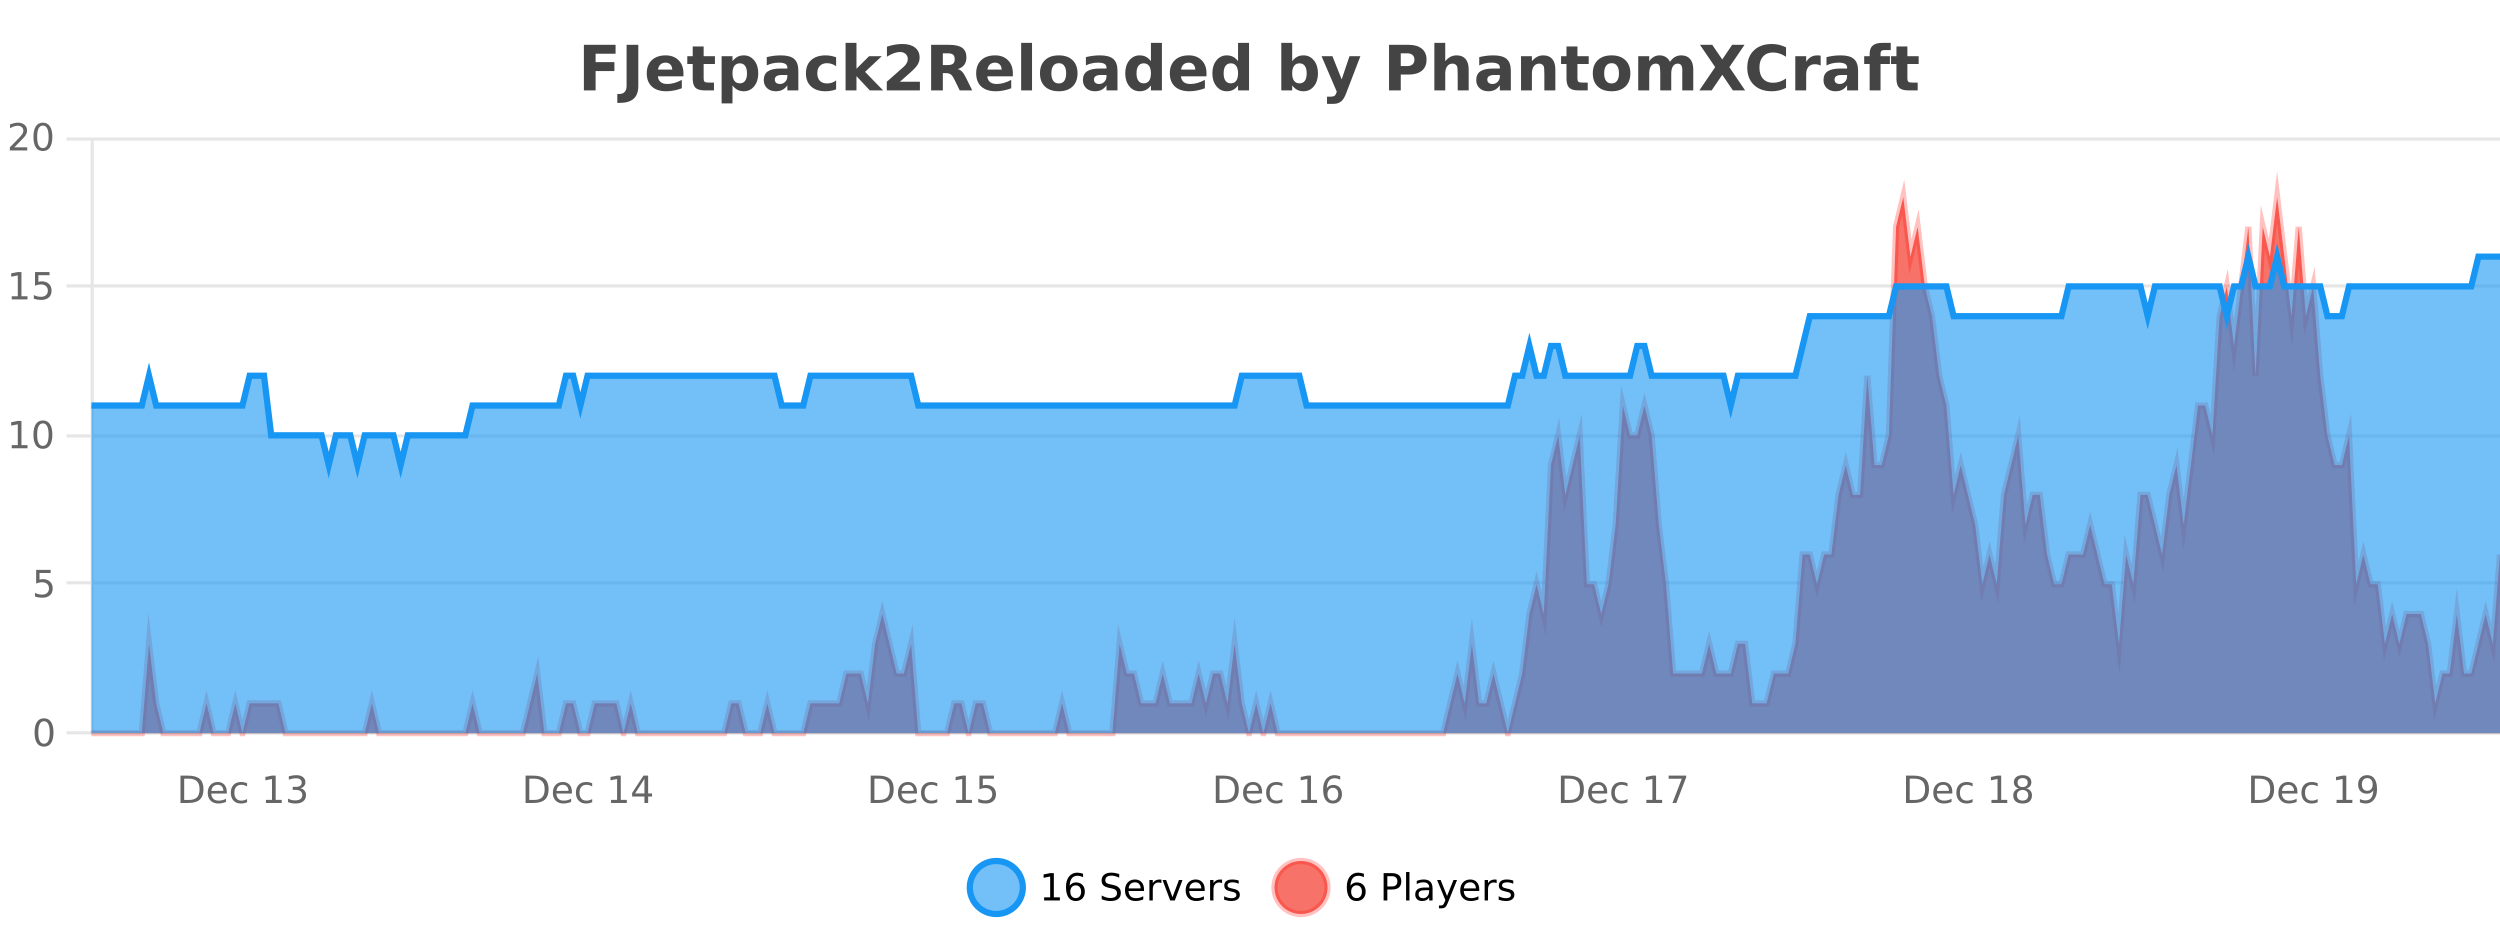 <?xml version="1.0" encoding="UTF-8"?>
<svg xmlns="http://www.w3.org/2000/svg" xmlns:xlink="http://www.w3.org/1999/xlink" width="800pt" height="300pt" viewBox="0 0 800 300" version="1.1">
<defs>
<clipPath id="clip1">
  <path d="M 282 263 L 356 263 L 356 300 L 282 300 Z M 282 263 "/>
</clipPath>
<clipPath id="clip2">
  <path d="M 379 263 L 454 263 L 454 300 L 379 300 Z M 379 263 "/>
</clipPath>
<clipPath id="clip3">
  <path d="M 29.27 63 L 800 63 L 800 234.602 L 29.27 234.602 Z M 29.27 63 "/>
</clipPath>
<clipPath id="clip4">
  <path d="M 28.27 43 L 800 43 L 800 235.602 L 28.27 235.602 Z M 28.27 43 "/>
</clipPath>
<clipPath id="clip5">
  <path d="M 29.27 82 L 800 82 L 800 234.602 L 29.27 234.602 Z M 29.27 82 "/>
</clipPath>
<clipPath id="clip6">
  <path d="M 28.27 53 L 800 53 L 800 178 L 28.27 178 Z M 28.27 53 "/>
</clipPath>
</defs>
<g id="surface1055446">
<rect x="0" y="0" width="800" height="300" style="fill:rgb(100%,100%,100%);fill-opacity:1;stroke:none;"/>
<path style="fill:none;stroke-width:1;stroke-linecap:butt;stroke-linejoin:miter;stroke:rgb(0%,0%,0%);stroke-opacity:0.098;stroke-miterlimit:10;" d="M 30 234.5 L 800 234.5 "/>
<path style="fill:none;stroke-width:1;stroke-linecap:butt;stroke-linejoin:miter;stroke:rgb(0%,0%,0%);stroke-opacity:0.098;stroke-miterlimit:10;" d="M 21.27 234.5 L 29 234.5 "/>
<path style="fill:none;stroke-width:1;stroke-linecap:butt;stroke-linejoin:miter;stroke:rgb(0%,0%,0%);stroke-opacity:0.098;stroke-miterlimit:10;" d="M 30 186.5 L 800 186.5 "/>
<path style="fill:none;stroke-width:1;stroke-linecap:butt;stroke-linejoin:miter;stroke:rgb(0%,0%,0%);stroke-opacity:0.098;stroke-miterlimit:10;" d="M 21.27 186.5 L 29 186.5 "/>
<path style="fill:none;stroke-width:1;stroke-linecap:butt;stroke-linejoin:miter;stroke:rgb(0%,0%,0%);stroke-opacity:0.098;stroke-miterlimit:10;" d="M 30 139.5 L 800 139.5 "/>
<path style="fill:none;stroke-width:1;stroke-linecap:butt;stroke-linejoin:miter;stroke:rgb(0%,0%,0%);stroke-opacity:0.098;stroke-miterlimit:10;" d="M 21.27 139.5 L 29 139.5 "/>
<path style="fill:none;stroke-width:1;stroke-linecap:butt;stroke-linejoin:miter;stroke:rgb(0%,0%,0%);stroke-opacity:0.098;stroke-miterlimit:10;" d="M 30 91.5 L 800 91.5 "/>
<path style="fill:none;stroke-width:1;stroke-linecap:butt;stroke-linejoin:miter;stroke:rgb(0%,0%,0%);stroke-opacity:0.098;stroke-miterlimit:10;" d="M 21.27 91.5 L 29 91.5 "/>
<path style="fill:none;stroke-width:1;stroke-linecap:butt;stroke-linejoin:miter;stroke:rgb(0%,0%,0%);stroke-opacity:0.098;stroke-miterlimit:10;" d="M 30 44.5 L 800 44.5 "/>
<path style="fill:none;stroke-width:1;stroke-linecap:butt;stroke-linejoin:miter;stroke:rgb(0%,0%,0%);stroke-opacity:0.098;stroke-miterlimit:10;" d="M 21.27 44.5 L 29 44.5 "/>
<path style=" stroke:none;fill-rule:nonzero;fill:rgb(9.02%,58.824%,95.294%);fill-opacity:0.6;" d="M 327.305 284 C 327.305 288.688 323.508 292.484 318.82 292.484 C 314.133 292.484 310.336 288.688 310.336 284 C 310.336 279.312 314.133 275.516 318.82 275.516 C 323.508 275.516 327.305 279.312 327.305 284 Z M 327.305 284 "/>
<g clip-path="url(#clip1)" clip-rule="nonzero">
<path style="fill:none;stroke-width:2;stroke-linecap:butt;stroke-linejoin:miter;stroke:rgb(9.02%,58.824%,95.294%);stroke-opacity:1;stroke-miterlimit:10;" d="M 327.305 284 C 327.305 288.688 323.508 292.484 318.82 292.484 C 314.133 292.484 310.336 288.688 310.336 284 C 310.336 279.312 314.133 275.516 318.82 275.516 C 323.508 275.516 327.305 279.312 327.305 284 Z M 327.305 284 "/>
</g>
<path style=" stroke:none;fill-rule:nonzero;fill:rgb(0%,0%,0%);fill-opacity:1;" d="M 334.117 287.156 L 336.055 287.156 L 336.055 280.484 L 333.945 280.906 L 333.945 279.828 L 336.039 279.406 L 337.227 279.406 L 337.227 287.156 L 339.164 287.156 L 339.164 288.156 L 334.117 288.156 Z M 344.238 283.312 C 343.707 283.312 343.285 283.496 342.973 283.859 C 342.66 284.227 342.504 284.719 342.504 285.344 C 342.504 285.98 342.66 286.48 342.973 286.844 C 343.285 287.211 343.707 287.391 344.238 287.391 C 344.77 287.391 345.184 287.211 345.488 286.844 C 345.801 286.48 345.957 285.98 345.957 285.344 C 345.957 284.719 345.801 284.227 345.488 283.859 C 345.184 283.496 344.77 283.312 344.238 283.312 Z M 346.582 279.594 L 346.582 280.672 C 346.277 280.539 345.977 280.434 345.676 280.359 C 345.371 280.289 345.074 280.25 344.785 280.25 C 344.004 280.25 343.402 280.516 342.988 281.047 C 342.582 281.57 342.348 282.359 342.285 283.422 C 342.512 283.09 342.801 282.836 343.145 282.656 C 343.496 282.469 343.883 282.375 344.301 282.375 C 345.176 282.375 345.867 282.641 346.379 283.172 C 346.887 283.703 347.145 284.43 347.145 285.344 C 347.145 286.25 346.879 286.977 346.348 287.516 C 345.816 288.059 345.113 288.328 344.238 288.328 C 343.215 288.328 342.441 287.945 341.91 287.172 C 341.379 286.391 341.113 285.266 341.113 283.797 C 341.113 282.414 341.441 281.309 342.098 280.484 C 342.754 279.664 343.633 279.25 344.738 279.25 C 345.027 279.25 345.324 279.281 345.629 279.344 C 345.93 279.398 346.246 279.48 346.582 279.594 Z M 358.141 279.688 L 358.141 280.844 C 357.691 280.637 357.266 280.48 356.859 280.375 C 356.461 280.262 356.082 280.203 355.719 280.203 C 355.07 280.203 354.57 280.328 354.219 280.578 C 353.875 280.828 353.703 281.188 353.703 281.656 C 353.703 282.043 353.816 282.336 354.047 282.531 C 354.273 282.73 354.719 282.887 355.375 283 L 356.078 283.156 C 356.961 283.324 357.613 283.621 358.031 284.047 C 358.457 284.465 358.672 285.027 358.672 285.734 C 358.672 286.59 358.383 287.234 357.812 287.672 C 357.25 288.109 356.414 288.328 355.312 288.328 C 354.906 288.328 354.469 288.281 354 288.188 C 353.531 288.094 353.047 287.953 352.547 287.766 L 352.547 286.547 C 353.023 286.82 353.492 287.023 353.953 287.156 C 354.422 287.293 354.875 287.359 355.312 287.359 C 355.988 287.359 356.508 287.23 356.875 286.969 C 357.25 286.699 357.438 286.32 357.438 285.828 C 357.438 285.402 357.301 285.07 357.031 284.828 C 356.77 284.578 356.336 284.398 355.734 284.281 L 355.016 284.141 C 354.129 283.965 353.488 283.688 353.094 283.312 C 352.707 282.938 352.516 282.418 352.516 281.75 C 352.516 280.969 352.785 280.359 353.328 279.922 C 353.867 279.477 354.617 279.25 355.578 279.25 C 355.992 279.25 356.41 279.289 356.828 279.359 C 357.254 279.434 357.691 279.543 358.141 279.688 Z M 366.086 284.609 L 366.086 285.125 L 361.117 285.125 C 361.168 285.875 361.391 286.445 361.789 286.828 C 362.195 287.215 362.75 287.406 363.461 287.406 C 363.875 287.406 364.277 287.359 364.664 287.266 C 365.059 287.164 365.449 287.008 365.836 286.797 L 365.836 287.828 C 365.438 287.984 365.039 288.105 364.633 288.188 C 364.227 288.281 363.812 288.328 363.398 288.328 C 362.355 288.328 361.527 288.027 360.914 287.422 C 360.297 286.809 359.992 285.98 359.992 284.938 C 359.992 283.867 360.281 283.016 360.867 282.391 C 361.449 281.758 362.23 281.438 363.211 281.438 C 364.094 281.438 364.793 281.727 365.305 282.297 C 365.824 282.859 366.086 283.633 366.086 284.609 Z M 365.008 284.281 C 364.996 283.699 364.828 283.23 364.508 282.875 C 364.184 282.523 363.758 282.344 363.227 282.344 C 362.621 282.344 362.137 282.516 361.773 282.859 C 361.418 283.203 361.215 283.684 361.164 284.297 Z M 371.656 282.594 C 371.531 282.531 371.395 282.484 371.25 282.453 C 371.113 282.414 370.957 282.391 370.781 282.391 C 370.176 282.391 369.707 282.59 369.375 282.984 C 369.051 283.383 368.891 283.953 368.891 284.703 L 368.891 288.156 L 367.812 288.156 L 367.812 281.594 L 368.891 281.594 L 368.891 282.609 C 369.117 282.215 369.414 281.922 369.781 281.734 C 370.145 281.539 370.586 281.438 371.109 281.438 C 371.18 281.438 371.258 281.445 371.344 281.453 C 371.438 281.465 371.535 281.48 371.641 281.5 Z M 372.012 281.594 L 373.152 281.594 L 375.199 287.094 L 377.262 281.594 L 378.402 281.594 L 375.934 288.156 L 374.465 288.156 Z M 385.504 284.609 L 385.504 285.125 L 380.535 285.125 C 380.586 285.875 380.809 286.445 381.207 286.828 C 381.613 287.215 382.168 287.406 382.879 287.406 C 383.293 287.406 383.695 287.359 384.082 287.266 C 384.477 287.164 384.867 287.008 385.254 286.797 L 385.254 287.828 C 384.855 287.984 384.457 288.105 384.051 288.188 C 383.645 288.281 383.23 288.328 382.816 288.328 C 381.773 288.328 380.945 288.027 380.332 287.422 C 379.715 286.809 379.41 285.98 379.41 284.938 C 379.41 283.867 379.699 283.016 380.285 282.391 C 380.867 281.758 381.648 281.438 382.629 281.438 C 383.512 281.438 384.211 281.727 384.723 282.297 C 385.242 282.859 385.504 283.633 385.504 284.609 Z M 384.426 284.281 C 384.414 283.699 384.246 283.23 383.926 282.875 C 383.602 282.523 383.176 282.344 382.645 282.344 C 382.039 282.344 381.555 282.516 381.191 282.859 C 380.836 283.203 380.633 283.684 380.582 284.297 Z M 391.074 282.594 C 390.949 282.531 390.812 282.484 390.668 282.453 C 390.531 282.414 390.375 282.391 390.199 282.391 C 389.594 282.391 389.125 282.59 388.793 282.984 C 388.469 283.383 388.309 283.953 388.309 284.703 L 388.309 288.156 L 387.23 288.156 L 387.23 281.594 L 388.309 281.594 L 388.309 282.609 C 388.535 282.215 388.832 281.922 389.199 281.734 C 389.562 281.539 390.004 281.438 390.527 281.438 C 390.598 281.438 390.676 281.445 390.762 281.453 C 390.855 281.465 390.953 281.48 391.059 281.5 Z M 396.383 281.781 L 396.383 282.812 C 396.078 282.656 395.762 282.543 395.43 282.469 C 395.105 282.387 394.766 282.344 394.414 282.344 C 393.883 282.344 393.48 282.43 393.211 282.594 C 392.938 282.75 392.805 282.996 392.805 283.328 C 392.805 283.578 392.898 283.777 393.086 283.922 C 393.281 284.059 393.672 284.188 394.258 284.312 L 394.617 284.406 C 395.387 284.562 395.934 284.793 396.258 285.094 C 396.578 285.398 396.742 285.812 396.742 286.344 C 396.742 286.961 396.496 287.445 396.008 287.797 C 395.527 288.152 394.867 288.328 394.023 288.328 C 393.668 288.328 393.297 288.289 392.914 288.219 C 392.539 288.156 392.141 288.059 391.727 287.922 L 391.727 286.797 C 392.121 287.008 392.512 287.164 392.898 287.266 C 393.281 287.371 393.668 287.422 394.055 287.422 C 394.555 287.422 394.938 287.34 395.211 287.172 C 395.492 286.996 395.633 286.746 395.633 286.422 C 395.633 286.133 395.531 285.906 395.336 285.75 C 395.137 285.594 394.703 285.445 394.039 285.297 L 393.664 285.219 C 392.996 285.074 392.512 284.855 392.211 284.562 C 391.918 284.273 391.773 283.875 391.773 283.375 C 391.773 282.75 391.992 282.273 392.43 281.938 C 392.867 281.605 393.484 281.438 394.289 281.438 C 394.684 281.438 395.059 281.469 395.414 281.531 C 395.766 281.586 396.09 281.668 396.383 281.781 Z M 328.82 277.016 "/>
<path style=" stroke:none;fill-rule:nonzero;fill:rgb(96.863%,44.706%,40.784%);fill-opacity:1;" d="M 424.809 284 C 424.809 288.688 421.008 292.484 416.32 292.484 C 411.637 292.484 407.836 288.688 407.836 284 C 407.836 279.312 411.637 275.516 416.32 275.516 C 421.008 275.516 424.809 279.312 424.809 284 Z M 424.809 284 "/>
<g clip-path="url(#clip2)" clip-rule="nonzero">
<path style="fill:none;stroke-width:2;stroke-linecap:butt;stroke-linejoin:miter;stroke:rgb(100%,4.706%,0%);stroke-opacity:0.247;stroke-miterlimit:10;" d="M 424.809 284 C 424.809 288.688 421.008 292.484 416.32 292.484 C 411.637 292.484 407.836 288.688 407.836 284 C 407.836 279.312 411.637 275.516 416.32 275.516 C 421.008 275.516 424.809 279.312 424.809 284 Z M 424.809 284 "/>
</g>
<path style=" stroke:none;fill-rule:nonzero;fill:rgb(0%,0%,0%);fill-opacity:1;" d="M 434.102 283.312 C 433.57 283.312 433.148 283.496 432.836 283.859 C 432.523 284.227 432.367 284.719 432.367 285.344 C 432.367 285.98 432.523 286.48 432.836 286.844 C 433.148 287.211 433.57 287.391 434.102 287.391 C 434.633 287.391 435.047 287.211 435.352 286.844 C 435.664 286.48 435.82 285.98 435.82 285.344 C 435.82 284.719 435.664 284.227 435.352 283.859 C 435.047 283.496 434.633 283.312 434.102 283.312 Z M 436.445 279.594 L 436.445 280.672 C 436.141 280.539 435.84 280.434 435.539 280.359 C 435.234 280.289 434.938 280.25 434.648 280.25 C 433.867 280.25 433.266 280.516 432.852 281.047 C 432.445 281.57 432.211 282.359 432.148 283.422 C 432.375 283.09 432.664 282.836 433.008 282.656 C 433.359 282.469 433.746 282.375 434.164 282.375 C 435.039 282.375 435.73 282.641 436.242 283.172 C 436.75 283.703 437.008 284.43 437.008 285.344 C 437.008 286.25 436.742 286.977 436.211 287.516 C 435.68 288.059 434.977 288.328 434.102 288.328 C 433.078 288.328 432.305 287.945 431.773 287.172 C 431.242 286.391 430.977 285.266 430.977 283.797 C 430.977 282.414 431.305 281.309 431.961 280.484 C 432.617 279.664 433.496 279.25 434.602 279.25 C 434.891 279.25 435.188 279.281 435.492 279.344 C 435.793 279.398 436.109 279.48 436.445 279.594 Z M 443.945 280.375 L 443.945 283.672 L 445.43 283.672 C 445.98 283.672 446.406 283.531 446.711 283.25 C 447.012 282.961 447.164 282.547 447.164 282.016 C 447.164 281.496 447.012 281.094 446.711 280.812 C 446.406 280.523 445.98 280.375 445.43 280.375 Z M 442.758 279.406 L 445.43 279.406 C 446.418 279.406 447.164 279.633 447.664 280.078 C 448.164 280.516 448.414 281.164 448.414 282.016 C 448.414 282.883 448.164 283.539 447.664 283.984 C 447.164 284.422 446.418 284.641 445.43 284.641 L 443.945 284.641 L 443.945 288.156 L 442.758 288.156 Z M 449.945 279.031 L 451.023 279.031 L 451.023 288.156 L 449.945 288.156 Z M 456.266 284.859 C 455.398 284.859 454.797 284.961 454.453 285.156 C 454.117 285.355 453.953 285.695 453.953 286.172 C 453.953 286.559 454.078 286.867 454.328 287.094 C 454.586 287.312 454.93 287.422 455.359 287.422 C 455.961 287.422 456.441 287.215 456.797 286.797 C 457.16 286.371 457.344 285.805 457.344 285.094 L 457.344 284.859 Z M 458.422 284.406 L 458.422 288.156 L 457.344 288.156 L 457.344 287.156 C 457.094 287.555 456.785 287.852 456.422 288.047 C 456.055 288.234 455.609 288.328 455.078 288.328 C 454.398 288.328 453.863 288.141 453.469 287.766 C 453.07 287.383 452.875 286.875 452.875 286.25 C 452.875 285.512 453.117 284.953 453.609 284.578 C 454.109 284.203 454.848 284.016 455.828 284.016 L 457.344 284.016 L 457.344 283.906 C 457.344 283.406 457.176 283.023 456.844 282.75 C 456.52 282.48 456.066 282.344 455.484 282.344 C 455.109 282.344 454.738 282.391 454.375 282.484 C 454.02 282.578 453.68 282.715 453.359 282.891 L 453.359 281.891 C 453.754 281.734 454.133 281.621 454.5 281.547 C 454.875 281.477 455.238 281.438 455.594 281.438 C 456.539 281.438 457.25 281.684 457.719 282.172 C 458.188 282.664 458.422 283.406 458.422 284.406 Z M 463.367 288.766 C 463.062 289.547 462.766 290.055 462.477 290.297 C 462.184 290.535 461.797 290.656 461.32 290.656 L 460.461 290.656 L 460.461 289.75 L 461.086 289.75 C 461.387 289.75 461.617 289.676 461.773 289.531 C 461.938 289.395 462.121 289.066 462.32 288.547 L 462.523 288.047 L 459.867 281.594 L 461.008 281.594 L 463.055 286.719 L 465.117 281.594 L 466.258 281.594 Z M 473.359 284.609 L 473.359 285.125 L 468.391 285.125 C 468.441 285.875 468.664 286.445 469.062 286.828 C 469.469 287.215 470.023 287.406 470.734 287.406 C 471.148 287.406 471.551 287.359 471.938 287.266 C 472.332 287.164 472.723 287.008 473.109 286.797 L 473.109 287.828 C 472.711 287.984 472.312 288.105 471.906 288.188 C 471.5 288.281 471.086 288.328 470.672 288.328 C 469.629 288.328 468.801 288.027 468.188 287.422 C 467.57 286.809 467.266 285.98 467.266 284.938 C 467.266 283.867 467.555 283.016 468.141 282.391 C 468.723 281.758 469.504 281.438 470.484 281.438 C 471.367 281.438 472.066 281.727 472.578 282.297 C 473.098 282.859 473.359 283.633 473.359 284.609 Z M 472.281 284.281 C 472.27 283.699 472.102 283.23 471.781 282.875 C 471.457 282.523 471.031 282.344 470.5 282.344 C 469.895 282.344 469.41 282.516 469.047 282.859 C 468.691 283.203 468.488 283.684 468.438 284.297 Z M 478.93 282.594 C 478.805 282.531 478.668 282.484 478.523 282.453 C 478.387 282.414 478.23 282.391 478.055 282.391 C 477.449 282.391 476.98 282.59 476.648 282.984 C 476.324 283.383 476.164 283.953 476.164 284.703 L 476.164 288.156 L 475.086 288.156 L 475.086 281.594 L 476.164 281.594 L 476.164 282.609 C 476.391 282.215 476.688 281.922 477.055 281.734 C 477.418 281.539 477.859 281.438 478.383 281.438 C 478.453 281.438 478.531 281.445 478.617 281.453 C 478.711 281.465 478.809 281.48 478.914 281.5 Z M 484.238 281.781 L 484.238 282.812 C 483.934 282.656 483.617 282.543 483.285 282.469 C 482.961 282.387 482.621 282.344 482.27 282.344 C 481.738 282.344 481.336 282.43 481.066 282.594 C 480.793 282.75 480.66 282.996 480.66 283.328 C 480.66 283.578 480.754 283.777 480.941 283.922 C 481.137 284.059 481.527 284.188 482.113 284.312 L 482.473 284.406 C 483.242 284.562 483.789 284.793 484.113 285.094 C 484.434 285.398 484.598 285.812 484.598 286.344 C 484.598 286.961 484.352 287.445 483.863 287.797 C 483.383 288.152 482.723 288.328 481.879 288.328 C 481.523 288.328 481.152 288.289 480.77 288.219 C 480.395 288.156 479.996 288.059 479.582 287.922 L 479.582 286.797 C 479.977 287.008 480.367 287.164 480.754 287.266 C 481.137 287.371 481.523 287.422 481.91 287.422 C 482.41 287.422 482.793 287.34 483.066 287.172 C 483.348 286.996 483.488 286.746 483.488 286.422 C 483.488 286.133 483.387 285.906 483.191 285.75 C 482.992 285.594 482.559 285.445 481.895 285.297 L 481.52 285.219 C 480.852 285.074 480.367 284.855 480.066 284.562 C 479.773 284.273 479.629 283.875 479.629 283.375 C 479.629 282.75 479.848 282.273 480.285 281.938 C 480.723 281.605 481.34 281.438 482.145 281.438 C 482.539 281.438 482.914 281.469 483.27 281.531 C 483.621 281.586 483.945 281.668 484.238 281.781 Z M 426.32 277.016 "/>
<path style=" stroke:none;fill-rule:nonzero;fill:rgb(26.667%,26.667%,26.667%);fill-opacity:1;" d="M 186.844 14.344 L 196.984 14.344 L 196.984 17.188 L 190.594 17.188 L 190.594 19.891 L 196.609 19.891 L 196.609 22.734 L 190.594 22.734 L 190.594 28.922 L 186.844 28.922 Z M 200.508 14.344 L 204.258 14.344 L 204.258 27.5 C 204.258 29.32 203.762 30.68 202.773 31.578 C 201.793 32.473 200.305 32.922 198.305 32.922 L 197.539 32.922 L 197.539 30.078 L 198.133 30.078 C 198.914 30.078 199.5 29.859 199.898 29.422 C 200.305 28.992 200.508 28.355 200.508 27.5 Z M 218.695 23.422 L 218.695 24.422 L 210.523 24.422 C 210.605 25.246 210.902 25.859 211.414 26.266 C 211.922 26.672 212.633 26.875 213.539 26.875 C 214.277 26.875 215.031 26.766 215.805 26.547 C 216.574 26.328 217.367 26 218.18 25.562 L 218.18 28.25 C 217.355 28.562 216.527 28.797 215.695 28.953 C 214.871 29.117 214.047 29.203 213.227 29.203 C 211.246 29.203 209.703 28.703 208.602 27.703 C 207.508 26.695 206.961 25.281 206.961 23.469 C 206.961 21.68 207.496 20.273 208.57 19.25 C 209.652 18.23 211.137 17.719 213.023 17.719 C 214.742 17.719 216.117 18.242 217.148 19.281 C 218.18 20.312 218.695 21.695 218.695 23.422 Z M 215.102 22.266 C 215.102 21.602 214.906 21.062 214.523 20.656 C 214.137 20.25 213.633 20.047 213.008 20.047 C 212.328 20.047 211.777 20.242 211.352 20.625 C 210.934 21 210.672 21.547 210.57 22.266 Z M 225.168 14.875 L 225.168 17.984 L 228.777 17.984 L 228.777 20.484 L 225.168 20.484 L 225.168 25.125 C 225.168 25.637 225.266 25.98 225.465 26.156 C 225.672 26.336 226.074 26.422 226.668 26.422 L 228.465 26.422 L 228.465 28.922 L 225.465 28.922 C 224.09 28.922 223.109 28.637 222.527 28.062 C 221.953 27.48 221.668 26.5 221.668 25.125 L 221.668 20.484 L 219.934 20.484 L 219.934 17.984 L 221.668 17.984 L 221.668 14.875 Z M 234.398 27.344 L 234.398 33.078 L 230.914 33.078 L 230.914 17.984 L 234.398 17.984 L 234.398 19.578 C 234.887 18.945 235.422 18.477 236.008 18.172 C 236.59 17.871 237.262 17.719 238.023 17.719 C 239.375 17.719 240.484 18.258 241.352 19.328 C 242.215 20.402 242.648 21.781 242.648 23.469 C 242.648 25.148 242.215 26.523 241.352 27.594 C 240.484 28.668 239.375 29.203 238.023 29.203 C 237.262 29.203 236.59 29.051 236.008 28.75 C 235.422 28.449 234.887 27.98 234.398 27.344 Z M 236.727 20.266 C 235.977 20.266 235.398 20.543 234.992 21.094 C 234.594 21.637 234.398 22.43 234.398 23.469 C 234.398 24.5 234.594 25.293 234.992 25.844 C 235.398 26.398 235.977 26.672 236.727 26.672 C 237.477 26.672 238.047 26.402 238.445 25.859 C 238.84 25.309 239.039 24.512 239.039 23.469 C 239.039 22.43 238.84 21.637 238.445 21.094 C 238.047 20.543 237.477 20.266 236.727 20.266 Z M 250.125 24 C 249.395 24 248.848 24.125 248.484 24.375 C 248.117 24.617 247.938 24.98 247.938 25.469 C 247.938 25.906 248.082 26.25 248.375 26.5 C 248.676 26.75 249.086 26.875 249.609 26.875 C 250.266 26.875 250.816 26.641 251.266 26.172 C 251.723 25.703 251.953 25.117 251.953 24.406 L 251.953 24 Z M 255.469 22.688 L 255.469 28.922 L 251.953 28.922 L 251.953 27.297 C 251.484 27.965 250.953 28.449 250.359 28.75 C 249.773 29.051 249.062 29.203 248.219 29.203 C 247.094 29.203 246.176 28.875 245.469 28.219 C 244.758 27.555 244.406 26.695 244.406 25.641 C 244.406 24.359 244.844 23.422 245.719 22.828 C 246.602 22.227 247.992 21.922 249.891 21.922 L 251.953 21.922 L 251.953 21.641 C 251.953 21.09 251.734 20.688 251.297 20.438 C 250.859 20.18 250.176 20.047 249.25 20.047 C 248.5 20.047 247.801 20.125 247.156 20.281 C 246.508 20.43 245.91 20.648 245.359 20.938 L 245.359 18.281 C 246.109 18.094 246.859 17.953 247.609 17.859 C 248.367 17.766 249.129 17.719 249.891 17.719 C 251.859 17.719 253.281 18.109 254.156 18.891 C 255.031 19.664 255.469 20.93 255.469 22.688 Z M 267.555 18.328 L 267.555 21.172 C 267.086 20.852 266.609 20.609 266.133 20.453 C 265.652 20.297 265.152 20.219 264.633 20.219 C 263.664 20.219 262.902 20.508 262.352 21.078 C 261.809 21.641 261.539 22.438 261.539 23.469 C 261.539 24.492 261.809 25.289 262.352 25.859 C 262.902 26.422 263.664 26.703 264.633 26.703 C 265.184 26.703 265.703 26.625 266.195 26.469 C 266.684 26.305 267.137 26.059 267.555 25.734 L 267.555 28.594 C 267.012 28.805 266.461 28.953 265.898 29.047 C 265.336 29.148 264.766 29.203 264.195 29.203 C 262.227 29.203 260.684 28.699 259.57 27.688 C 258.453 26.68 257.898 25.273 257.898 23.469 C 257.898 21.656 258.453 20.246 259.57 19.234 C 260.684 18.227 262.227 17.719 264.195 17.719 C 264.766 17.719 265.328 17.773 265.883 17.875 C 266.445 17.969 267 18.121 267.555 18.328 Z M 270.586 13.719 L 274.07 13.719 L 274.07 22 L 278.102 17.984 L 282.164 17.984 L 276.82 23 L 282.586 28.922 L 278.336 28.922 L 274.07 24.359 L 274.07 28.922 L 270.586 28.922 Z M 287.961 26.156 L 294.367 26.156 L 294.367 28.922 L 283.773 28.922 L 283.773 26.156 L 289.102 21.453 C 289.578 21.027 289.93 20.609 290.148 20.203 C 290.375 19.789 290.492 19.359 290.492 18.922 C 290.492 18.234 290.262 17.684 289.805 17.266 C 289.344 16.852 288.734 16.641 287.977 16.641 C 287.391 16.641 286.75 16.766 286.055 17.016 C 285.355 17.266 284.609 17.641 283.82 18.141 L 283.82 14.938 C 284.664 14.656 285.496 14.445 286.32 14.297 C 287.152 14.152 287.965 14.078 288.758 14.078 C 290.508 14.078 291.859 14.465 292.82 15.234 C 293.789 15.996 294.273 17.062 294.273 18.438 C 294.273 19.242 294.062 19.984 293.648 20.672 C 293.242 21.352 292.383 22.266 291.07 23.422 Z M 303.285 20.812 C 304.074 20.812 304.645 20.668 304.988 20.375 C 305.332 20.074 305.504 19.59 305.504 18.922 C 305.504 18.258 305.332 17.781 304.988 17.5 C 304.645 17.211 304.074 17.062 303.285 17.062 L 301.707 17.062 L 301.707 20.812 Z M 301.707 23.406 L 301.707 28.922 L 297.957 28.922 L 297.957 14.344 L 303.691 14.344 C 305.605 14.344 307.012 14.668 307.91 15.312 C 308.805 15.961 309.254 16.977 309.254 18.359 C 309.254 19.328 309.02 20.125 308.551 20.75 C 308.09 21.367 307.395 21.82 306.457 22.109 C 306.965 22.227 307.426 22.492 307.832 22.906 C 308.238 23.312 308.648 23.938 309.066 24.781 L 311.113 28.922 L 307.113 28.922 L 305.332 25.297 C 304.977 24.57 304.613 24.074 304.238 23.812 C 303.871 23.543 303.383 23.406 302.77 23.406 Z M 324.109 23.422 L 324.109 24.422 L 315.938 24.422 C 316.02 25.246 316.316 25.859 316.828 26.266 C 317.336 26.672 318.047 26.875 318.953 26.875 C 319.691 26.875 320.445 26.766 321.219 26.547 C 321.988 26.328 322.781 26 323.594 25.562 L 323.594 28.25 C 322.77 28.562 321.941 28.797 321.109 28.953 C 320.285 29.117 319.461 29.203 318.641 29.203 C 316.66 29.203 315.117 28.703 314.016 27.703 C 312.922 26.695 312.375 25.281 312.375 23.469 C 312.375 21.68 312.91 20.273 313.984 19.25 C 315.066 18.23 316.551 17.719 318.438 17.719 C 320.156 17.719 321.531 18.242 322.562 19.281 C 323.594 20.312 324.109 21.695 324.109 23.422 Z M 320.516 22.266 C 320.516 21.602 320.32 21.062 319.938 20.656 C 319.551 20.25 319.047 20.047 318.422 20.047 C 317.742 20.047 317.191 20.242 316.766 20.625 C 316.348 21 316.086 21.547 315.984 22.266 Z M 326.766 13.719 L 330.25 13.719 L 330.25 28.922 L 326.766 28.922 Z M 338.824 20.219 C 338.043 20.219 337.449 20.5 337.043 21.062 C 336.637 21.617 336.434 22.418 336.434 23.469 C 336.434 24.512 336.637 25.312 337.043 25.875 C 337.449 26.43 338.043 26.703 338.824 26.703 C 339.582 26.703 340.16 26.43 340.559 25.875 C 340.965 25.312 341.168 24.512 341.168 23.469 C 341.168 22.418 340.965 21.617 340.559 21.062 C 340.16 20.5 339.582 20.219 338.824 20.219 Z M 338.824 17.719 C 340.699 17.719 342.16 18.23 343.215 19.25 C 344.277 20.262 344.809 21.668 344.809 23.469 C 344.809 25.262 344.277 26.668 343.215 27.688 C 342.16 28.699 340.699 29.203 338.824 29.203 C 336.926 29.203 335.449 28.699 334.387 27.688 C 333.324 26.668 332.793 25.262 332.793 23.469 C 332.793 21.668 333.324 20.262 334.387 19.25 C 335.449 18.23 336.926 17.719 338.824 17.719 Z M 352.25 24 C 351.52 24 350.973 24.125 350.609 24.375 C 350.242 24.617 350.062 24.98 350.062 25.469 C 350.062 25.906 350.207 26.25 350.5 26.5 C 350.801 26.75 351.211 26.875 351.734 26.875 C 352.391 26.875 352.941 26.641 353.391 26.172 C 353.848 25.703 354.078 25.117 354.078 24.406 L 354.078 24 Z M 357.594 22.688 L 357.594 28.922 L 354.078 28.922 L 354.078 27.297 C 353.609 27.965 353.078 28.449 352.484 28.75 C 351.898 29.051 351.188 29.203 350.344 29.203 C 349.219 29.203 348.301 28.875 347.594 28.219 C 346.883 27.555 346.531 26.695 346.531 25.641 C 346.531 24.359 346.969 23.422 347.844 22.828 C 348.727 22.227 350.117 21.922 352.016 21.922 L 354.078 21.922 L 354.078 21.641 C 354.078 21.09 353.859 20.688 353.422 20.438 C 352.984 20.18 352.301 20.047 351.375 20.047 C 350.625 20.047 349.926 20.125 349.281 20.281 C 348.633 20.43 348.035 20.648 347.484 20.938 L 347.484 18.281 C 348.234 18.094 348.984 17.953 349.734 17.859 C 350.492 17.766 351.254 17.719 352.016 17.719 C 353.984 17.719 355.406 18.109 356.281 18.891 C 357.156 19.664 357.594 20.93 357.594 22.688 Z M 368.297 19.578 L 368.297 13.719 L 371.812 13.719 L 371.812 28.922 L 368.297 28.922 L 368.297 27.344 C 367.816 27.992 367.285 28.465 366.703 28.766 C 366.117 29.055 365.445 29.203 364.688 29.203 C 363.344 29.203 362.238 28.668 361.375 27.594 C 360.508 26.523 360.078 25.148 360.078 23.469 C 360.078 21.781 360.508 20.402 361.375 19.328 C 362.238 18.258 363.344 17.719 364.688 17.719 C 365.445 17.719 366.117 17.871 366.703 18.172 C 367.285 18.477 367.816 18.945 368.297 19.578 Z M 365.984 26.672 C 366.734 26.672 367.305 26.402 367.703 25.859 C 368.098 25.309 368.297 24.512 368.297 23.469 C 368.297 22.43 368.098 21.637 367.703 21.094 C 367.305 20.543 366.734 20.266 365.984 20.266 C 365.242 20.266 364.676 20.543 364.281 21.094 C 363.883 21.637 363.688 22.43 363.688 23.469 C 363.688 24.512 363.883 25.309 364.281 25.859 C 364.676 26.402 365.242 26.672 365.984 26.672 Z M 386.078 23.422 L 386.078 24.422 L 377.906 24.422 C 377.988 25.246 378.285 25.859 378.797 26.266 C 379.305 26.672 380.016 26.875 380.922 26.875 C 381.66 26.875 382.414 26.766 383.188 26.547 C 383.957 26.328 384.75 26 385.562 25.562 L 385.562 28.25 C 384.738 28.562 383.91 28.797 383.078 28.953 C 382.254 29.117 381.43 29.203 380.609 29.203 C 378.629 29.203 377.086 28.703 375.984 27.703 C 374.891 26.695 374.344 25.281 374.344 23.469 C 374.344 21.68 374.879 20.273 375.953 19.25 C 377.035 18.23 378.52 17.719 380.406 17.719 C 382.125 17.719 383.5 18.242 384.531 19.281 C 385.562 20.312 386.078 21.695 386.078 23.422 Z M 382.484 22.266 C 382.484 21.602 382.289 21.062 381.906 20.656 C 381.52 20.25 381.016 20.047 380.391 20.047 C 379.711 20.047 379.16 20.242 378.734 20.625 C 378.316 21 378.055 21.547 377.953 22.266 Z M 396.176 19.578 L 396.176 13.719 L 399.691 13.719 L 399.691 28.922 L 396.176 28.922 L 396.176 27.344 C 395.695 27.992 395.164 28.465 394.582 28.766 C 393.996 29.055 393.324 29.203 392.566 29.203 C 391.223 29.203 390.117 28.668 389.254 27.594 C 388.387 26.523 387.957 25.148 387.957 23.469 C 387.957 21.781 388.387 20.402 389.254 19.328 C 390.117 18.258 391.223 17.719 392.566 17.719 C 393.324 17.719 393.996 17.871 394.582 18.172 C 395.164 18.477 395.695 18.945 396.176 19.578 Z M 393.863 26.672 C 394.613 26.672 395.184 26.402 395.582 25.859 C 395.977 25.309 396.176 24.512 396.176 23.469 C 396.176 22.43 395.977 21.637 395.582 21.094 C 395.184 20.543 394.613 20.266 393.863 20.266 C 393.121 20.266 392.555 20.543 392.16 21.094 C 391.762 21.637 391.566 22.43 391.566 23.469 C 391.566 24.512 391.762 25.309 392.16 25.859 C 392.555 26.402 393.121 26.672 393.863 26.672 Z M 415.828 26.672 C 416.578 26.672 417.148 26.402 417.547 25.859 C 417.941 25.309 418.141 24.512 418.141 23.469 C 418.141 22.43 417.941 21.637 417.547 21.094 C 417.148 20.543 416.578 20.266 415.828 20.266 C 415.078 20.266 414.5 20.543 414.094 21.094 C 413.695 21.637 413.5 22.43 413.5 23.469 C 413.5 24.5 413.695 25.293 414.094 25.844 C 414.5 26.398 415.078 26.672 415.828 26.672 Z M 413.5 19.578 C 413.988 18.945 414.523 18.477 415.109 18.172 C 415.691 17.871 416.363 17.719 417.125 17.719 C 418.477 17.719 419.586 18.258 420.453 19.328 C 421.316 20.402 421.75 21.781 421.75 23.469 C 421.75 25.148 421.316 26.523 420.453 27.594 C 419.586 28.668 418.477 29.203 417.125 29.203 C 416.363 29.203 415.691 29.051 415.109 28.75 C 414.523 28.449 413.988 27.98 413.5 27.344 L 413.5 28.922 L 410.016 28.922 L 410.016 13.719 L 413.5 13.719 Z M 422.898 17.984 L 426.383 17.984 L 429.336 25.406 L 431.836 17.984 L 435.32 17.984 L 430.727 29.953 C 430.266 31.172 429.727 32.02 429.102 32.5 C 428.484 32.988 427.68 33.234 426.68 33.234 L 424.648 33.234 L 424.648 30.938 L 425.742 30.938 C 426.336 30.938 426.766 30.844 427.039 30.656 C 427.309 30.469 427.516 30.129 427.664 29.641 L 427.773 29.344 Z M 444.492 14.344 L 450.727 14.344 C 452.578 14.344 454 14.758 454.992 15.578 C 455.992 16.402 456.492 17.574 456.492 19.094 C 456.492 20.625 455.992 21.805 454.992 22.625 C 454 23.449 452.578 23.859 450.727 23.859 L 448.242 23.859 L 448.242 28.922 L 444.492 28.922 Z M 448.242 17.062 L 448.242 21.141 L 450.32 21.141 C 451.047 21.141 451.609 20.965 452.008 20.609 C 452.414 20.258 452.617 19.75 452.617 19.094 C 452.617 18.449 452.414 17.949 452.008 17.594 C 451.609 17.242 451.047 17.062 450.32 17.062 Z M 469.977 22.266 L 469.977 28.922 L 466.461 28.922 L 466.461 23.844 C 466.461 22.887 466.438 22.23 466.398 21.875 C 466.355 21.512 466.281 21.246 466.18 21.078 C 466.043 20.852 465.855 20.672 465.617 20.547 C 465.387 20.422 465.121 20.359 464.82 20.359 C 464.09 20.359 463.516 20.641 463.102 21.203 C 462.684 21.766 462.477 22.547 462.477 23.547 L 462.477 28.922 L 458.992 28.922 L 458.992 13.719 L 462.477 13.719 L 462.477 19.578 C 463.008 18.945 463.57 18.477 464.164 18.172 C 464.758 17.871 465.406 17.719 466.117 17.719 C 467.387 17.719 468.344 18.109 468.992 18.891 C 469.648 19.664 469.977 20.789 469.977 22.266 Z M 478.121 24 C 477.391 24 476.844 24.125 476.48 24.375 C 476.113 24.617 475.934 24.98 475.934 25.469 C 475.934 25.906 476.078 26.25 476.371 26.5 C 476.672 26.75 477.082 26.875 477.605 26.875 C 478.262 26.875 478.812 26.641 479.262 26.172 C 479.719 25.703 479.949 25.117 479.949 24.406 L 479.949 24 Z M 483.465 22.688 L 483.465 28.922 L 479.949 28.922 L 479.949 27.297 C 479.48 27.965 478.949 28.449 478.355 28.75 C 477.77 29.051 477.059 29.203 476.215 29.203 C 475.09 29.203 474.172 28.875 473.465 28.219 C 472.754 27.555 472.402 26.695 472.402 25.641 C 472.402 24.359 472.84 23.422 473.715 22.828 C 474.598 22.227 475.988 21.922 477.887 21.922 L 479.949 21.922 L 479.949 21.641 C 479.949 21.09 479.73 20.688 479.293 20.438 C 478.855 20.18 478.172 20.047 477.246 20.047 C 476.496 20.047 475.797 20.125 475.152 20.281 C 474.504 20.43 473.906 20.648 473.355 20.938 L 473.355 18.281 C 474.105 18.094 474.855 17.953 475.605 17.859 C 476.363 17.766 477.125 17.719 477.887 17.719 C 479.855 17.719 481.277 18.109 482.152 18.891 C 483.027 19.664 483.465 20.93 483.465 22.688 Z M 497.711 22.266 L 497.711 28.922 L 494.195 28.922 L 494.195 23.828 C 494.195 22.883 494.172 22.23 494.133 21.875 C 494.09 21.512 494.016 21.246 493.914 21.078 C 493.777 20.852 493.59 20.672 493.352 20.547 C 493.121 20.422 492.855 20.359 492.555 20.359 C 491.824 20.359 491.25 20.641 490.836 21.203 C 490.418 21.766 490.211 22.547 490.211 23.547 L 490.211 28.922 L 486.727 28.922 L 486.727 17.984 L 490.211 17.984 L 490.211 19.578 C 490.742 18.945 491.305 18.477 491.898 18.172 C 492.492 17.871 493.141 17.719 493.852 17.719 C 495.121 17.719 496.078 18.109 496.727 18.891 C 497.383 19.664 497.711 20.789 497.711 22.266 Z M 504.777 14.875 L 504.777 17.984 L 508.387 17.984 L 508.387 20.484 L 504.777 20.484 L 504.777 25.125 C 504.777 25.637 504.875 25.98 505.074 26.156 C 505.281 26.336 505.684 26.422 506.277 26.422 L 508.074 26.422 L 508.074 28.922 L 505.074 28.922 C 503.699 28.922 502.719 28.637 502.137 28.062 C 501.562 27.48 501.277 26.5 501.277 25.125 L 501.277 20.484 L 499.543 20.484 L 499.543 17.984 L 501.277 17.984 L 501.277 14.875 Z M 515.727 20.219 C 514.945 20.219 514.352 20.5 513.945 21.062 C 513.539 21.617 513.336 22.418 513.336 23.469 C 513.336 24.512 513.539 25.312 513.945 25.875 C 514.352 26.43 514.945 26.703 515.727 26.703 C 516.484 26.703 517.062 26.43 517.461 25.875 C 517.867 25.312 518.07 24.512 518.07 23.469 C 518.07 22.418 517.867 21.617 517.461 21.062 C 517.062 20.5 516.484 20.219 515.727 20.219 Z M 515.727 17.719 C 517.602 17.719 519.062 18.23 520.117 19.25 C 521.18 20.262 521.711 21.668 521.711 23.469 C 521.711 25.262 521.18 26.668 520.117 27.688 C 519.062 28.699 517.602 29.203 515.727 29.203 C 513.828 29.203 512.352 28.699 511.289 27.688 C 510.227 26.668 509.695 25.262 509.695 23.469 C 509.695 21.668 510.227 20.262 511.289 19.25 C 512.352 18.23 513.828 17.719 515.727 17.719 Z M 534.391 19.797 C 534.836 19.121 535.363 18.605 535.969 18.25 C 536.582 17.898 537.254 17.719 537.984 17.719 C 539.234 17.719 540.188 18.109 540.844 18.891 C 541.508 19.664 541.844 20.789 541.844 22.266 L 541.844 28.922 L 538.328 28.922 L 538.328 23.219 C 538.328 23.137 538.328 23.047 538.328 22.953 C 538.336 22.859 538.344 22.73 538.344 22.562 C 538.344 21.793 538.227 21.234 538 20.891 C 537.77 20.539 537.398 20.359 536.891 20.359 C 536.234 20.359 535.723 20.637 535.359 21.188 C 534.992 21.73 534.805 22.516 534.797 23.547 L 534.797 28.922 L 531.281 28.922 L 531.281 23.219 C 531.281 22.012 531.176 21.234 530.969 20.891 C 530.758 20.539 530.391 20.359 529.859 20.359 C 529.18 20.359 528.66 20.637 528.297 21.188 C 527.93 21.73 527.75 22.516 527.75 23.547 L 527.75 28.922 L 524.234 28.922 L 524.234 17.984 L 527.75 17.984 L 527.75 19.578 C 528.188 18.965 528.68 18.5 529.234 18.188 C 529.785 17.875 530.398 17.719 531.078 17.719 C 531.828 17.719 532.492 17.902 533.078 18.266 C 533.66 18.633 534.098 19.141 534.391 19.797 Z M 553.387 21.484 L 558.434 28.922 L 554.527 28.922 L 551.121 23.938 L 547.73 28.922 L 543.793 28.922 L 548.855 21.484 L 543.996 14.344 L 547.918 14.344 L 551.121 19.031 L 554.293 14.344 L 558.246 14.344 Z M 571.531 28.125 C 570.832 28.48 570.109 28.746 569.359 28.922 C 568.617 29.109 567.836 29.203 567.016 29.203 C 564.586 29.203 562.664 28.527 561.25 27.172 C 559.832 25.809 559.125 23.965 559.125 21.641 C 559.125 19.32 559.832 17.48 561.25 16.125 C 562.664 14.762 564.586 14.078 567.016 14.078 C 567.836 14.078 568.617 14.172 569.359 14.359 C 570.109 14.539 570.832 14.805 571.531 15.156 L 571.531 18.172 C 570.832 17.703 570.145 17.359 569.469 17.141 C 568.789 16.914 568.078 16.797 567.328 16.797 C 565.984 16.797 564.926 17.23 564.156 18.094 C 563.395 18.949 563.016 20.133 563.016 21.641 C 563.016 23.152 563.395 24.34 564.156 25.203 C 564.926 26.059 565.984 26.484 567.328 26.484 C 568.078 26.484 568.789 26.375 569.469 26.156 C 570.145 25.93 570.832 25.578 571.531 25.109 Z M 582.617 20.969 C 582.305 20.824 581.996 20.719 581.695 20.656 C 581.391 20.586 581.09 20.547 580.789 20.547 C 579.883 20.547 579.184 20.836 578.695 21.406 C 578.215 21.98 577.977 22.805 577.977 23.875 L 577.977 28.922 L 574.492 28.922 L 574.492 17.984 L 577.977 17.984 L 577.977 19.781 C 578.422 19.062 578.938 18.543 579.523 18.219 C 580.105 17.887 580.805 17.719 581.617 17.719 C 581.742 17.719 581.871 17.727 582.008 17.734 C 582.141 17.746 582.34 17.766 582.602 17.797 Z M 589.242 24 C 588.512 24 587.965 24.125 587.602 24.375 C 587.234 24.617 587.055 24.98 587.055 25.469 C 587.055 25.906 587.199 26.25 587.492 26.5 C 587.793 26.75 588.203 26.875 588.727 26.875 C 589.383 26.875 589.934 26.641 590.383 26.172 C 590.84 25.703 591.07 25.117 591.07 24.406 L 591.07 24 Z M 594.586 22.688 L 594.586 28.922 L 591.07 28.922 L 591.07 27.297 C 590.602 27.965 590.07 28.449 589.477 28.75 C 588.891 29.051 588.18 29.203 587.336 29.203 C 586.211 29.203 585.293 28.875 584.586 28.219 C 583.875 27.555 583.523 26.695 583.523 25.641 C 583.523 24.359 583.961 23.422 584.836 22.828 C 585.719 22.227 587.109 21.922 589.008 21.922 L 591.07 21.922 L 591.07 21.641 C 591.07 21.09 590.852 20.688 590.414 20.438 C 589.977 20.18 589.293 20.047 588.367 20.047 C 587.617 20.047 586.918 20.125 586.273 20.281 C 585.625 20.43 585.027 20.648 584.477 20.938 L 584.477 18.281 C 585.227 18.094 585.977 17.953 586.727 17.859 C 587.484 17.766 588.246 17.719 589.008 17.719 C 590.977 17.719 592.398 18.109 593.273 18.891 C 594.148 19.664 594.586 20.93 594.586 22.688 Z M 605.039 13.719 L 605.039 16.016 L 603.102 16.016 C 602.609 16.016 602.266 16.109 602.07 16.297 C 601.871 16.477 601.773 16.781 601.773 17.219 L 601.773 17.984 L 604.773 17.984 L 604.773 20.484 L 601.773 20.484 L 601.773 28.922 L 598.289 28.922 L 598.289 20.484 L 596.539 20.484 L 596.539 17.984 L 598.289 17.984 L 598.289 17.219 C 598.289 16.031 598.617 15.152 599.273 14.578 C 599.938 14.008 600.969 13.719 602.367 13.719 Z M 610.363 14.875 L 610.363 17.984 L 613.973 17.984 L 613.973 20.484 L 610.363 20.484 L 610.363 25.125 C 610.363 25.637 610.461 25.98 610.66 26.156 C 610.867 26.336 611.27 26.422 611.863 26.422 L 613.66 26.422 L 613.66 28.922 L 610.66 28.922 C 609.285 28.922 608.305 28.637 607.723 28.062 C 607.148 27.48 606.863 26.5 606.863 25.125 L 606.863 20.484 L 605.129 20.484 L 605.129 17.984 L 606.863 17.984 L 606.863 14.875 Z M 185 10.359 "/>
<path style="fill:none;stroke-width:1;stroke-linecap:butt;stroke-linejoin:miter;stroke:rgb(0%,0%,0%);stroke-opacity:0.098;stroke-miterlimit:10;" d="M 29 234.5 L 801 234.5 "/>
<path style=" stroke:none;fill-rule:nonzero;fill:rgb(40%,40%,40%);fill-opacity:1;" d="M 58.941 249.172 L 58.941 255.984 L 60.379 255.984 C 61.586 255.984 62.465 255.715 63.02 255.172 C 63.582 254.621 63.863 253.75 63.863 252.562 C 63.863 251.398 63.582 250.543 63.02 250 C 62.465 249.449 61.586 249.172 60.379 249.172 Z M 57.754 248.203 L 60.191 248.203 C 61.887 248.203 63.133 248.559 63.926 249.266 C 64.715 249.965 65.113 251.062 65.113 252.562 C 65.113 254.074 64.711 255.184 63.91 255.891 C 63.117 256.602 61.879 256.953 60.191 256.953 L 57.754 256.953 Z M 72.57 253.406 L 72.57 253.922 L 67.602 253.922 C 67.652 254.672 67.875 255.242 68.273 255.625 C 68.68 256.012 69.234 256.203 69.945 256.203 C 70.359 256.203 70.762 256.156 71.148 256.062 C 71.543 255.961 71.934 255.805 72.32 255.594 L 72.32 256.625 C 71.922 256.781 71.523 256.902 71.117 256.984 C 70.711 257.078 70.297 257.125 69.883 257.125 C 68.84 257.125 68.012 256.824 67.398 256.219 C 66.781 255.605 66.477 254.777 66.477 253.734 C 66.477 252.664 66.766 251.812 67.352 251.188 C 67.934 250.555 68.715 250.234 69.695 250.234 C 70.578 250.234 71.277 250.523 71.789 251.094 C 72.309 251.656 72.57 252.43 72.57 253.406 Z M 71.492 253.078 C 71.48 252.496 71.312 252.027 70.992 251.672 C 70.668 251.32 70.242 251.141 69.711 251.141 C 69.105 251.141 68.621 251.312 68.258 251.656 C 67.902 252 67.699 252.48 67.648 253.094 Z M 79.062 250.641 L 79.062 251.656 C 78.75 251.48 78.441 251.352 78.141 251.266 C 77.836 251.184 77.531 251.141 77.219 251.141 C 76.508 251.141 75.961 251.367 75.578 251.812 C 75.191 252.25 75 252.871 75 253.672 C 75 254.477 75.191 255.102 75.578 255.547 C 75.961 255.984 76.508 256.203 77.219 256.203 C 77.531 256.203 77.836 256.164 78.141 256.078 C 78.441 255.996 78.75 255.871 79.062 255.703 L 79.062 256.703 C 78.758 256.84 78.445 256.945 78.125 257.016 C 77.801 257.086 77.457 257.125 77.094 257.125 C 76.102 257.125 75.316 256.82 74.734 256.203 C 74.148 255.578 73.859 254.734 73.859 253.672 C 73.859 252.609 74.148 251.773 74.734 251.156 C 75.328 250.543 76.141 250.234 77.172 250.234 C 77.492 250.234 77.812 250.273 78.125 250.344 C 78.445 250.406 78.758 250.508 79.062 250.641 Z M 85.102 255.953 L 87.039 255.953 L 87.039 249.281 L 84.93 249.703 L 84.93 248.625 L 87.023 248.203 L 88.211 248.203 L 88.211 255.953 L 90.148 255.953 L 90.148 256.953 L 85.102 256.953 Z M 96.125 252.234 C 96.688 252.359 97.125 252.617 97.438 253 C 97.758 253.375 97.922 253.844 97.922 254.406 C 97.922 255.273 97.625 255.945 97.031 256.422 C 96.438 256.891 95.594 257.125 94.5 257.125 C 94.133 257.125 93.754 257.086 93.359 257.016 C 92.973 256.945 92.578 256.836 92.172 256.688 L 92.172 255.547 C 92.492 255.734 92.848 255.883 93.234 255.984 C 93.629 256.078 94.039 256.125 94.469 256.125 C 95.207 256.125 95.77 255.98 96.156 255.688 C 96.551 255.398 96.75 254.969 96.75 254.406 C 96.75 253.898 96.566 253.496 96.203 253.203 C 95.836 252.914 95.336 252.766 94.703 252.766 L 93.672 252.766 L 93.672 251.797 L 94.75 251.797 C 95.32 251.797 95.766 251.684 96.078 251.453 C 96.391 251.215 96.547 250.875 96.547 250.438 C 96.547 249.992 96.383 249.648 96.062 249.406 C 95.75 249.168 95.297 249.047 94.703 249.047 C 94.367 249.047 94.016 249.086 93.641 249.156 C 93.273 249.219 92.867 249.324 92.422 249.469 L 92.422 248.422 C 92.879 248.297 93.301 248.203 93.688 248.141 C 94.082 248.078 94.453 248.047 94.797 248.047 C 95.703 248.047 96.414 248.25 96.938 248.656 C 97.457 249.062 97.719 249.617 97.719 250.312 C 97.719 250.805 97.578 251.215 97.297 251.547 C 97.023 251.883 96.633 252.109 96.125 252.234 Z M 56.582 245.816 "/>
<path style=" stroke:none;fill-rule:nonzero;fill:rgb(40%,40%,40%);fill-opacity:1;" d="M 169.375 249.172 L 169.375 255.984 L 170.812 255.984 C 172.02 255.984 172.898 255.715 173.453 255.172 C 174.016 254.621 174.297 253.75 174.297 252.562 C 174.297 251.398 174.016 250.543 173.453 250 C 172.898 249.449 172.02 249.172 170.812 249.172 Z M 168.188 248.203 L 170.625 248.203 C 172.32 248.203 173.566 248.559 174.359 249.266 C 175.148 249.965 175.547 251.062 175.547 252.562 C 175.547 254.074 175.145 255.184 174.344 255.891 C 173.551 256.602 172.312 256.953 170.625 256.953 L 168.188 256.953 Z M 183.008 253.406 L 183.008 253.922 L 178.039 253.922 C 178.09 254.672 178.312 255.242 178.711 255.625 C 179.117 256.012 179.672 256.203 180.383 256.203 C 180.797 256.203 181.199 256.156 181.586 256.062 C 181.98 255.961 182.371 255.805 182.758 255.594 L 182.758 256.625 C 182.359 256.781 181.961 256.902 181.555 256.984 C 181.148 257.078 180.734 257.125 180.32 257.125 C 179.277 257.125 178.449 256.824 177.836 256.219 C 177.219 255.605 176.914 254.777 176.914 253.734 C 176.914 252.664 177.203 251.812 177.789 251.188 C 178.371 250.555 179.152 250.234 180.133 250.234 C 181.016 250.234 181.715 250.523 182.227 251.094 C 182.746 251.656 183.008 252.43 183.008 253.406 Z M 181.93 253.078 C 181.918 252.496 181.75 252.027 181.43 251.672 C 181.105 251.32 180.68 251.141 180.148 251.141 C 179.543 251.141 179.059 251.312 178.695 251.656 C 178.34 252 178.137 252.48 178.086 253.094 Z M 189.5 250.641 L 189.5 251.656 C 189.188 251.48 188.879 251.352 188.578 251.266 C 188.273 251.184 187.969 251.141 187.656 251.141 C 186.945 251.141 186.398 251.367 186.016 251.812 C 185.629 252.25 185.438 252.871 185.438 253.672 C 185.438 254.477 185.629 255.102 186.016 255.547 C 186.398 255.984 186.945 256.203 187.656 256.203 C 187.969 256.203 188.273 256.164 188.578 256.078 C 188.879 255.996 189.188 255.871 189.5 255.703 L 189.5 256.703 C 189.195 256.84 188.883 256.945 188.562 257.016 C 188.238 257.086 187.895 257.125 187.531 257.125 C 186.539 257.125 185.754 256.82 185.172 256.203 C 184.586 255.578 184.297 254.734 184.297 253.672 C 184.297 252.609 184.586 251.773 185.172 251.156 C 185.766 250.543 186.578 250.234 187.609 250.234 C 187.93 250.234 188.25 250.273 188.562 250.344 C 188.883 250.406 189.195 250.508 189.5 250.641 Z M 195.535 255.953 L 197.473 255.953 L 197.473 249.281 L 195.363 249.703 L 195.363 248.625 L 197.457 248.203 L 198.645 248.203 L 198.645 255.953 L 200.582 255.953 L 200.582 256.953 L 195.535 256.953 Z M 206.219 249.234 L 203.234 253.906 L 206.219 253.906 Z M 205.906 248.203 L 207.406 248.203 L 207.406 253.906 L 208.656 253.906 L 208.656 254.891 L 207.406 254.891 L 207.406 256.953 L 206.219 256.953 L 206.219 254.891 L 202.281 254.891 L 202.281 253.75 Z M 167.016 245.816 "/>
<path style=" stroke:none;fill-rule:nonzero;fill:rgb(40%,40%,40%);fill-opacity:1;" d="M 279.809 249.172 L 279.809 255.984 L 281.246 255.984 C 282.453 255.984 283.332 255.715 283.887 255.172 C 284.449 254.621 284.73 253.75 284.73 252.562 C 284.73 251.398 284.449 250.543 283.887 250 C 283.332 249.449 282.453 249.172 281.246 249.172 Z M 278.621 248.203 L 281.059 248.203 C 282.754 248.203 284 248.559 284.793 249.266 C 285.582 249.965 285.98 251.062 285.98 252.562 C 285.98 254.074 285.578 255.184 284.777 255.891 C 283.984 256.602 282.746 256.953 281.059 256.953 L 278.621 256.953 Z M 293.438 253.406 L 293.438 253.922 L 288.469 253.922 C 288.52 254.672 288.742 255.242 289.141 255.625 C 289.547 256.012 290.102 256.203 290.812 256.203 C 291.227 256.203 291.629 256.156 292.016 256.062 C 292.41 255.961 292.801 255.805 293.188 255.594 L 293.188 256.625 C 292.789 256.781 292.391 256.902 291.984 256.984 C 291.578 257.078 291.164 257.125 290.75 257.125 C 289.707 257.125 288.879 256.824 288.266 256.219 C 287.648 255.605 287.344 254.777 287.344 253.734 C 287.344 252.664 287.633 251.812 288.219 251.188 C 288.801 250.555 289.582 250.234 290.562 250.234 C 291.445 250.234 292.145 250.523 292.656 251.094 C 293.176 251.656 293.438 252.43 293.438 253.406 Z M 292.359 253.078 C 292.348 252.496 292.18 252.027 291.859 251.672 C 291.535 251.32 291.109 251.141 290.578 251.141 C 289.973 251.141 289.488 251.312 289.125 251.656 C 288.77 252 288.566 252.48 288.516 253.094 Z M 299.93 250.641 L 299.93 251.656 C 299.617 251.48 299.309 251.352 299.008 251.266 C 298.703 251.184 298.398 251.141 298.086 251.141 C 297.375 251.141 296.828 251.367 296.445 251.812 C 296.059 252.25 295.867 252.871 295.867 253.672 C 295.867 254.477 296.059 255.102 296.445 255.547 C 296.828 255.984 297.375 256.203 298.086 256.203 C 298.398 256.203 298.703 256.164 299.008 256.078 C 299.309 255.996 299.617 255.871 299.93 255.703 L 299.93 256.703 C 299.625 256.84 299.312 256.945 298.992 257.016 C 298.668 257.086 298.324 257.125 297.961 257.125 C 296.969 257.125 296.184 256.82 295.602 256.203 C 295.016 255.578 294.727 254.734 294.727 253.672 C 294.727 252.609 295.016 251.773 295.602 251.156 C 296.195 250.543 297.008 250.234 298.039 250.234 C 298.359 250.234 298.68 250.273 298.992 250.344 C 299.312 250.406 299.625 250.508 299.93 250.641 Z M 305.969 255.953 L 307.906 255.953 L 307.906 249.281 L 305.797 249.703 L 305.797 248.625 L 307.891 248.203 L 309.078 248.203 L 309.078 255.953 L 311.016 255.953 L 311.016 256.953 L 305.969 256.953 Z M 313.414 248.203 L 318.055 248.203 L 318.055 249.203 L 314.492 249.203 L 314.492 251.344 C 314.668 251.281 314.84 251.242 315.008 251.219 C 315.184 251.188 315.355 251.172 315.523 251.172 C 316.5 251.172 317.277 251.445 317.852 251.984 C 318.422 252.516 318.711 253.234 318.711 254.141 C 318.711 255.09 318.414 255.824 317.82 256.344 C 317.234 256.867 316.414 257.125 315.352 257.125 C 314.977 257.125 314.594 257.094 314.211 257.031 C 313.836 256.969 313.445 256.875 313.039 256.75 L 313.039 255.562 C 313.391 255.75 313.758 255.891 314.133 255.984 C 314.508 256.078 314.902 256.125 315.32 256.125 C 315.996 256.125 316.531 255.949 316.93 255.594 C 317.324 255.242 317.523 254.758 317.523 254.141 C 317.523 253.539 317.324 253.059 316.93 252.703 C 316.531 252.352 315.996 252.172 315.32 252.172 C 315.008 252.172 314.688 252.211 314.367 252.281 C 314.055 252.344 313.734 252.449 313.414 252.594 Z M 277.449 245.816 "/>
<path style=" stroke:none;fill-rule:nonzero;fill:rgb(40%,40%,40%);fill-opacity:1;" d="M 390.242 249.172 L 390.242 255.984 L 391.68 255.984 C 392.887 255.984 393.766 255.715 394.32 255.172 C 394.883 254.621 395.164 253.75 395.164 252.562 C 395.164 251.398 394.883 250.543 394.32 250 C 393.766 249.449 392.887 249.172 391.68 249.172 Z M 389.055 248.203 L 391.492 248.203 C 393.188 248.203 394.434 248.559 395.227 249.266 C 396.016 249.965 396.414 251.062 396.414 252.562 C 396.414 254.074 396.012 255.184 395.211 255.891 C 394.418 256.602 393.18 256.953 391.492 256.953 L 389.055 256.953 Z M 403.875 253.406 L 403.875 253.922 L 398.906 253.922 C 398.957 254.672 399.18 255.242 399.578 255.625 C 399.984 256.012 400.539 256.203 401.25 256.203 C 401.664 256.203 402.066 256.156 402.453 256.062 C 402.848 255.961 403.238 255.805 403.625 255.594 L 403.625 256.625 C 403.227 256.781 402.828 256.902 402.422 256.984 C 402.016 257.078 401.602 257.125 401.188 257.125 C 400.145 257.125 399.316 256.824 398.703 256.219 C 398.086 255.605 397.781 254.777 397.781 253.734 C 397.781 252.664 398.07 251.812 398.656 251.188 C 399.238 250.555 400.02 250.234 401 250.234 C 401.883 250.234 402.582 250.523 403.094 251.094 C 403.613 251.656 403.875 252.43 403.875 253.406 Z M 402.797 253.078 C 402.785 252.496 402.617 252.027 402.297 251.672 C 401.973 251.32 401.547 251.141 401.016 251.141 C 400.41 251.141 399.926 251.312 399.562 251.656 C 399.207 252 399.004 252.48 398.953 253.094 Z M 410.367 250.641 L 410.367 251.656 C 410.055 251.48 409.746 251.352 409.445 251.266 C 409.141 251.184 408.836 251.141 408.523 251.141 C 407.812 251.141 407.266 251.367 406.883 251.812 C 406.496 252.25 406.305 252.871 406.305 253.672 C 406.305 254.477 406.496 255.102 406.883 255.547 C 407.266 255.984 407.812 256.203 408.523 256.203 C 408.836 256.203 409.141 256.164 409.445 256.078 C 409.746 255.996 410.055 255.871 410.367 255.703 L 410.367 256.703 C 410.062 256.84 409.75 256.945 409.43 257.016 C 409.105 257.086 408.762 257.125 408.398 257.125 C 407.406 257.125 406.621 256.82 406.039 256.203 C 405.453 255.578 405.164 254.734 405.164 253.672 C 405.164 252.609 405.453 251.773 406.039 251.156 C 406.633 250.543 407.445 250.234 408.477 250.234 C 408.797 250.234 409.117 250.273 409.43 250.344 C 409.75 250.406 410.062 250.508 410.367 250.641 Z M 416.402 255.953 L 418.34 255.953 L 418.34 249.281 L 416.23 249.703 L 416.23 248.625 L 418.324 248.203 L 419.512 248.203 L 419.512 255.953 L 421.449 255.953 L 421.449 256.953 L 416.402 256.953 Z M 426.523 252.109 C 425.992 252.109 425.57 252.293 425.258 252.656 C 424.945 253.023 424.789 253.516 424.789 254.141 C 424.789 254.777 424.945 255.277 425.258 255.641 C 425.57 256.008 425.992 256.188 426.523 256.188 C 427.055 256.188 427.469 256.008 427.773 255.641 C 428.086 255.277 428.242 254.777 428.242 254.141 C 428.242 253.516 428.086 253.023 427.773 252.656 C 427.469 252.293 427.055 252.109 426.523 252.109 Z M 428.867 248.391 L 428.867 249.469 C 428.562 249.336 428.262 249.23 427.961 249.156 C 427.656 249.086 427.359 249.047 427.07 249.047 C 426.289 249.047 425.688 249.312 425.273 249.844 C 424.867 250.367 424.633 251.156 424.57 252.219 C 424.797 251.887 425.086 251.633 425.43 251.453 C 425.781 251.266 426.168 251.172 426.586 251.172 C 427.461 251.172 428.152 251.438 428.664 251.969 C 429.172 252.5 429.43 253.227 429.43 254.141 C 429.43 255.047 429.164 255.773 428.633 256.312 C 428.102 256.855 427.398 257.125 426.523 257.125 C 425.5 257.125 424.727 256.742 424.195 255.969 C 423.664 255.188 423.398 254.062 423.398 252.594 C 423.398 251.211 423.727 250.105 424.383 249.281 C 425.039 248.461 425.918 248.047 427.023 248.047 C 427.312 248.047 427.609 248.078 427.914 248.141 C 428.215 248.195 428.531 248.277 428.867 248.391 Z M 387.883 245.816 "/>
<path style=" stroke:none;fill-rule:nonzero;fill:rgb(40%,40%,40%);fill-opacity:1;" d="M 500.676 249.172 L 500.676 255.984 L 502.113 255.984 C 503.32 255.984 504.199 255.715 504.754 255.172 C 505.316 254.621 505.598 253.75 505.598 252.562 C 505.598 251.398 505.316 250.543 504.754 250 C 504.199 249.449 503.32 249.172 502.113 249.172 Z M 499.488 248.203 L 501.926 248.203 C 503.621 248.203 504.867 248.559 505.66 249.266 C 506.449 249.965 506.848 251.062 506.848 252.562 C 506.848 254.074 506.445 255.184 505.645 255.891 C 504.852 256.602 503.613 256.953 501.926 256.953 L 499.488 256.953 Z M 514.305 253.406 L 514.305 253.922 L 509.336 253.922 C 509.387 254.672 509.609 255.242 510.008 255.625 C 510.414 256.012 510.969 256.203 511.68 256.203 C 512.094 256.203 512.496 256.156 512.883 256.062 C 513.277 255.961 513.668 255.805 514.055 255.594 L 514.055 256.625 C 513.656 256.781 513.258 256.902 512.852 256.984 C 512.445 257.078 512.031 257.125 511.617 257.125 C 510.574 257.125 509.746 256.824 509.133 256.219 C 508.516 255.605 508.211 254.777 508.211 253.734 C 508.211 252.664 508.5 251.812 509.086 251.188 C 509.668 250.555 510.449 250.234 511.43 250.234 C 512.312 250.234 513.012 250.523 513.523 251.094 C 514.043 251.656 514.305 252.43 514.305 253.406 Z M 513.227 253.078 C 513.215 252.496 513.047 252.027 512.727 251.672 C 512.402 251.32 511.977 251.141 511.445 251.141 C 510.84 251.141 510.355 251.312 509.992 251.656 C 509.637 252 509.434 252.48 509.383 253.094 Z M 520.797 250.641 L 520.797 251.656 C 520.484 251.48 520.176 251.352 519.875 251.266 C 519.57 251.184 519.266 251.141 518.953 251.141 C 518.242 251.141 517.695 251.367 517.312 251.812 C 516.926 252.25 516.734 252.871 516.734 253.672 C 516.734 254.477 516.926 255.102 517.312 255.547 C 517.695 255.984 518.242 256.203 518.953 256.203 C 519.266 256.203 519.57 256.164 519.875 256.078 C 520.176 255.996 520.484 255.871 520.797 255.703 L 520.797 256.703 C 520.492 256.84 520.18 256.945 519.859 257.016 C 519.535 257.086 519.191 257.125 518.828 257.125 C 517.836 257.125 517.051 256.82 516.469 256.203 C 515.883 255.578 515.594 254.734 515.594 253.672 C 515.594 252.609 515.883 251.773 516.469 251.156 C 517.062 250.543 517.875 250.234 518.906 250.234 C 519.227 250.234 519.547 250.273 519.859 250.344 C 520.18 250.406 520.492 250.508 520.797 250.641 Z M 526.836 255.953 L 528.773 255.953 L 528.773 249.281 L 526.664 249.703 L 526.664 248.625 L 528.758 248.203 L 529.945 248.203 L 529.945 255.953 L 531.883 255.953 L 531.883 256.953 L 526.836 256.953 Z M 533.969 248.203 L 539.594 248.203 L 539.594 248.703 L 536.422 256.953 L 535.188 256.953 L 538.172 249.203 L 533.969 249.203 Z M 498.316 245.816 "/>
<path style=" stroke:none;fill-rule:nonzero;fill:rgb(40%,40%,40%);fill-opacity:1;" d="M 611.109 249.172 L 611.109 255.984 L 612.547 255.984 C 613.754 255.984 614.633 255.715 615.188 255.172 C 615.75 254.621 616.031 253.75 616.031 252.562 C 616.031 251.398 615.75 250.543 615.188 250 C 614.633 249.449 613.754 249.172 612.547 249.172 Z M 609.922 248.203 L 612.359 248.203 C 614.055 248.203 615.301 248.559 616.094 249.266 C 616.883 249.965 617.281 251.062 617.281 252.562 C 617.281 254.074 616.879 255.184 616.078 255.891 C 615.285 256.602 614.047 256.953 612.359 256.953 L 609.922 256.953 Z M 624.742 253.406 L 624.742 253.922 L 619.773 253.922 C 619.824 254.672 620.047 255.242 620.445 255.625 C 620.852 256.012 621.406 256.203 622.117 256.203 C 622.531 256.203 622.934 256.156 623.32 256.062 C 623.715 255.961 624.105 255.805 624.492 255.594 L 624.492 256.625 C 624.094 256.781 623.695 256.902 623.289 256.984 C 622.883 257.078 622.469 257.125 622.055 257.125 C 621.012 257.125 620.184 256.824 619.57 256.219 C 618.953 255.605 618.648 254.777 618.648 253.734 C 618.648 252.664 618.938 251.812 619.523 251.188 C 620.105 250.555 620.887 250.234 621.867 250.234 C 622.75 250.234 623.449 250.523 623.961 251.094 C 624.48 251.656 624.742 252.43 624.742 253.406 Z M 623.664 253.078 C 623.652 252.496 623.484 252.027 623.164 251.672 C 622.84 251.32 622.414 251.141 621.883 251.141 C 621.277 251.141 620.793 251.312 620.43 251.656 C 620.074 252 619.871 252.48 619.82 253.094 Z M 631.234 250.641 L 631.234 251.656 C 630.922 251.48 630.613 251.352 630.312 251.266 C 630.008 251.184 629.703 251.141 629.391 251.141 C 628.68 251.141 628.133 251.367 627.75 251.812 C 627.363 252.25 627.172 252.871 627.172 253.672 C 627.172 254.477 627.363 255.102 627.75 255.547 C 628.133 255.984 628.68 256.203 629.391 256.203 C 629.703 256.203 630.008 256.164 630.312 256.078 C 630.613 255.996 630.922 255.871 631.234 255.703 L 631.234 256.703 C 630.93 256.84 630.617 256.945 630.297 257.016 C 629.973 257.086 629.629 257.125 629.266 257.125 C 628.273 257.125 627.488 256.82 626.906 256.203 C 626.32 255.578 626.031 254.734 626.031 253.672 C 626.031 252.609 626.32 251.773 626.906 251.156 C 627.5 250.543 628.312 250.234 629.344 250.234 C 629.664 250.234 629.984 250.273 630.297 250.344 C 630.617 250.406 630.93 250.508 631.234 250.641 Z M 637.27 255.953 L 639.207 255.953 L 639.207 249.281 L 637.098 249.703 L 637.098 248.625 L 639.191 248.203 L 640.379 248.203 L 640.379 255.953 L 642.316 255.953 L 642.316 256.953 L 637.27 256.953 Z M 647.234 252.797 C 646.672 252.797 646.227 252.949 645.906 253.25 C 645.582 253.555 645.422 253.965 645.422 254.484 C 645.422 255.016 645.582 255.434 645.906 255.734 C 646.227 256.039 646.672 256.188 647.234 256.188 C 647.797 256.188 648.238 256.039 648.562 255.734 C 648.883 255.434 649.047 255.016 649.047 254.484 C 649.047 253.965 648.883 253.555 648.562 253.25 C 648.25 252.949 647.805 252.797 647.234 252.797 Z M 646.047 252.297 C 645.547 252.172 645.148 251.938 644.859 251.594 C 644.578 251.242 644.438 250.812 644.438 250.312 C 644.438 249.617 644.688 249.062 645.188 248.656 C 645.688 248.25 646.367 248.047 647.234 248.047 C 648.109 248.047 648.789 248.25 649.281 248.656 C 649.781 249.062 650.031 249.617 650.031 250.312 C 650.031 250.812 649.891 251.242 649.609 251.594 C 649.328 251.938 648.93 252.172 648.422 252.297 C 648.992 252.434 649.438 252.695 649.75 253.078 C 650.07 253.465 650.234 253.934 650.234 254.484 C 650.234 255.34 649.973 255.996 649.453 256.453 C 648.941 256.902 648.203 257.125 647.234 257.125 C 646.273 257.125 645.535 256.902 645.016 256.453 C 644.492 255.996 644.234 255.34 644.234 254.484 C 644.234 253.934 644.395 253.465 644.719 253.078 C 645.039 252.695 645.484 252.434 646.047 252.297 Z M 645.625 250.422 C 645.625 250.883 645.766 251.234 646.047 251.484 C 646.328 251.734 646.723 251.859 647.234 251.859 C 647.742 251.859 648.141 251.734 648.422 251.484 C 648.711 251.234 648.859 250.883 648.859 250.422 C 648.859 249.977 648.711 249.625 648.422 249.375 C 648.141 249.117 647.742 248.984 647.234 248.984 C 646.723 248.984 646.328 249.117 646.047 249.375 C 645.766 249.625 645.625 249.977 645.625 250.422 Z M 608.75 245.816 "/>
<path style=" stroke:none;fill-rule:nonzero;fill:rgb(40%,40%,40%);fill-opacity:1;" d="M 721.543 249.172 L 721.543 255.984 L 722.98 255.984 C 724.188 255.984 725.066 255.715 725.621 255.172 C 726.184 254.621 726.465 253.75 726.465 252.562 C 726.465 251.398 726.184 250.543 725.621 250 C 725.066 249.449 724.188 249.172 722.98 249.172 Z M 720.355 248.203 L 722.793 248.203 C 724.488 248.203 725.734 248.559 726.527 249.266 C 727.316 249.965 727.715 251.062 727.715 252.562 C 727.715 254.074 727.312 255.184 726.512 255.891 C 725.719 256.602 724.48 256.953 722.793 256.953 L 720.355 256.953 Z M 735.172 253.406 L 735.172 253.922 L 730.203 253.922 C 730.254 254.672 730.477 255.242 730.875 255.625 C 731.281 256.012 731.836 256.203 732.547 256.203 C 732.961 256.203 733.363 256.156 733.75 256.062 C 734.145 255.961 734.535 255.805 734.922 255.594 L 734.922 256.625 C 734.523 256.781 734.125 256.902 733.719 256.984 C 733.312 257.078 732.898 257.125 732.484 257.125 C 731.441 257.125 730.613 256.824 730 256.219 C 729.383 255.605 729.078 254.777 729.078 253.734 C 729.078 252.664 729.367 251.812 729.953 251.188 C 730.535 250.555 731.316 250.234 732.297 250.234 C 733.18 250.234 733.879 250.523 734.391 251.094 C 734.91 251.656 735.172 252.43 735.172 253.406 Z M 734.094 253.078 C 734.082 252.496 733.914 252.027 733.594 251.672 C 733.27 251.32 732.844 251.141 732.312 251.141 C 731.707 251.141 731.223 251.312 730.859 251.656 C 730.504 252 730.301 252.48 730.25 253.094 Z M 741.664 250.641 L 741.664 251.656 C 741.352 251.48 741.043 251.352 740.742 251.266 C 740.438 251.184 740.133 251.141 739.82 251.141 C 739.109 251.141 738.562 251.367 738.18 251.812 C 737.793 252.25 737.602 252.871 737.602 253.672 C 737.602 254.477 737.793 255.102 738.18 255.547 C 738.562 255.984 739.109 256.203 739.82 256.203 C 740.133 256.203 740.438 256.164 740.742 256.078 C 741.043 255.996 741.352 255.871 741.664 255.703 L 741.664 256.703 C 741.359 256.84 741.047 256.945 740.727 257.016 C 740.402 257.086 740.059 257.125 739.695 257.125 C 738.703 257.125 737.918 256.82 737.336 256.203 C 736.75 255.578 736.461 254.734 736.461 253.672 C 736.461 252.609 736.75 251.773 737.336 251.156 C 737.93 250.543 738.742 250.234 739.773 250.234 C 740.094 250.234 740.414 250.273 740.727 250.344 C 741.047 250.406 741.359 250.508 741.664 250.641 Z M 747.703 255.953 L 749.641 255.953 L 749.641 249.281 L 747.531 249.703 L 747.531 248.625 L 749.625 248.203 L 750.812 248.203 L 750.812 255.953 L 752.75 255.953 L 752.75 256.953 L 747.703 256.953 Z M 755.164 256.766 L 755.164 255.688 C 755.465 255.836 755.766 255.945 756.07 256.016 C 756.371 256.09 756.672 256.125 756.977 256.125 C 757.758 256.125 758.352 255.867 758.758 255.344 C 759.172 254.812 759.406 254.012 759.461 252.938 C 759.242 253.281 758.953 253.543 758.602 253.719 C 758.258 253.898 757.871 253.984 757.445 253.984 C 756.57 253.984 755.875 253.727 755.367 253.203 C 754.855 252.672 754.602 251.945 754.602 251.016 C 754.602 250.121 754.867 249.402 755.398 248.859 C 755.93 248.32 756.637 248.047 757.523 248.047 C 758.531 248.047 759.305 248.438 759.836 249.219 C 760.375 249.992 760.648 251.117 760.648 252.594 C 760.648 253.969 760.32 255.07 759.664 255.891 C 759.008 256.715 758.125 257.125 757.023 257.125 C 756.719 257.125 756.418 257.094 756.117 257.031 C 755.812 256.977 755.496 256.891 755.164 256.766 Z M 757.523 253.062 C 758.055 253.062 758.477 252.883 758.789 252.516 C 759.102 252.152 759.258 251.652 759.258 251.016 C 759.258 250.391 759.102 249.898 758.789 249.531 C 758.477 249.168 758.055 248.984 757.523 248.984 C 756.992 248.984 756.57 249.168 756.258 249.531 C 755.953 249.898 755.805 250.391 755.805 251.016 C 755.805 251.652 755.953 252.152 756.258 252.516 C 756.57 252.883 756.992 253.062 757.523 253.062 Z M 719.184 245.816 "/>
<path style="fill:none;stroke-width:1;stroke-linecap:butt;stroke-linejoin:miter;stroke:rgb(0%,0%,0%);stroke-opacity:0.098;stroke-miterlimit:10;" d="M 29.5 44 L 29.5 235 "/>
<path style=" stroke:none;fill-rule:nonzero;fill:rgb(40%,40%,40%);fill-opacity:1;" d="M 14.082 230.789 C 13.477 230.789 13.02 231.094 12.707 231.695 C 12.402 232.289 12.254 233.191 12.254 234.398 C 12.254 235.598 12.402 236.5 12.707 237.102 C 13.02 237.695 13.477 237.992 14.082 237.992 C 14.695 237.992 15.152 237.695 15.457 237.102 C 15.77 236.5 15.926 235.598 15.926 234.398 C 15.926 233.191 15.77 232.289 15.457 231.695 C 15.152 231.094 14.695 230.789 14.082 230.789 Z M 14.082 229.852 C 15.059 229.852 15.809 230.242 16.332 231.023 C 16.852 231.797 17.113 232.922 17.113 234.398 C 17.113 235.867 16.852 236.992 16.332 237.773 C 15.809 238.547 15.059 238.93 14.082 238.93 C 13.102 238.93 12.352 238.547 11.832 237.773 C 11.32 236.992 11.066 235.867 11.066 234.398 C 11.066 232.922 11.32 231.797 11.832 231.023 C 12.352 230.242 13.102 229.852 14.082 229.852 Z M 10.27 227.617 "/>
<path style=" stroke:none;fill-rule:nonzero;fill:rgb(40%,40%,40%);fill-opacity:1;" d="M 11.566 182.352 L 16.207 182.352 L 16.207 183.352 L 12.645 183.352 L 12.645 185.492 C 12.82 185.43 12.992 185.391 13.16 185.367 C 13.336 185.336 13.508 185.32 13.676 185.32 C 14.652 185.32 15.43 185.594 16.004 186.133 C 16.574 186.664 16.863 187.383 16.863 188.289 C 16.863 189.238 16.566 189.973 15.973 190.492 C 15.387 191.016 14.566 191.273 13.504 191.273 C 13.129 191.273 12.746 191.242 12.363 191.18 C 11.988 191.117 11.598 191.023 11.191 190.898 L 11.191 189.711 C 11.543 189.898 11.91 190.039 12.285 190.133 C 12.66 190.227 13.055 190.273 13.473 190.273 C 14.148 190.273 14.684 190.098 15.082 189.742 C 15.477 189.391 15.676 188.906 15.676 188.289 C 15.676 187.688 15.477 187.207 15.082 186.852 C 14.684 186.5 14.148 186.32 13.473 186.32 C 13.16 186.32 12.84 186.359 12.52 186.43 C 12.207 186.492 11.887 186.598 11.566 186.742 Z M 10.27 179.965 "/>
<path style=" stroke:none;fill-rule:nonzero;fill:rgb(40%,40%,40%);fill-opacity:1;" d="M 3.754 142.453 L 5.691 142.453 L 5.691 135.781 L 3.582 136.203 L 3.582 135.125 L 5.676 134.703 L 6.863 134.703 L 6.863 142.453 L 8.801 142.453 L 8.801 143.453 L 3.754 143.453 Z M 13.719 135.484 C 13.113 135.484 12.656 135.789 12.344 136.391 C 12.039 136.984 11.891 137.887 11.891 139.094 C 11.891 140.293 12.039 141.195 12.344 141.797 C 12.656 142.391 13.113 142.688 13.719 142.688 C 14.332 142.688 14.789 142.391 15.094 141.797 C 15.406 141.195 15.562 140.293 15.562 139.094 C 15.562 137.887 15.406 136.984 15.094 136.391 C 14.789 135.789 14.332 135.484 13.719 135.484 Z M 13.719 134.547 C 14.695 134.547 15.445 134.938 15.969 135.719 C 16.488 136.492 16.75 137.617 16.75 139.094 C 16.75 140.562 16.488 141.688 15.969 142.469 C 15.445 143.242 14.695 143.625 13.719 143.625 C 12.738 143.625 11.988 143.242 11.469 142.469 C 10.957 141.688 10.703 140.562 10.703 139.094 C 10.703 137.617 10.957 136.492 11.469 135.719 C 11.988 134.938 12.738 134.547 13.719 134.547 Z M 2.27 132.316 "/>
<path style=" stroke:none;fill-rule:nonzero;fill:rgb(40%,40%,40%);fill-opacity:1;" d="M 3.754 94.805 L 5.691 94.805 L 5.691 88.133 L 3.582 88.555 L 3.582 87.477 L 5.676 87.055 L 6.863 87.055 L 6.863 94.805 L 8.801 94.805 L 8.801 95.805 L 3.754 95.805 Z M 11.203 87.055 L 15.844 87.055 L 15.844 88.055 L 12.281 88.055 L 12.281 90.195 C 12.457 90.133 12.629 90.094 12.797 90.07 C 12.973 90.039 13.145 90.023 13.312 90.023 C 14.289 90.023 15.066 90.297 15.641 90.836 C 16.211 91.367 16.5 92.086 16.5 92.992 C 16.5 93.941 16.203 94.676 15.609 95.195 C 15.023 95.719 14.203 95.977 13.141 95.977 C 12.766 95.977 12.383 95.945 12 95.883 C 11.625 95.82 11.234 95.727 10.828 95.602 L 10.828 94.414 C 11.18 94.602 11.547 94.742 11.922 94.836 C 12.297 94.93 12.691 94.977 13.109 94.977 C 13.785 94.977 14.32 94.801 14.719 94.445 C 15.113 94.094 15.312 93.609 15.312 92.992 C 15.312 92.391 15.113 91.91 14.719 91.555 C 14.32 91.203 13.785 91.023 13.109 91.023 C 12.797 91.023 12.477 91.062 12.156 91.133 C 11.844 91.195 11.523 91.301 11.203 91.445 Z M 2.27 84.664 "/>
<path style=" stroke:none;fill-rule:nonzero;fill:rgb(40%,40%,40%);fill-opacity:1;" d="M 4.566 47.156 L 8.707 47.156 L 8.707 48.156 L 3.145 48.156 L 3.145 47.156 C 3.59 46.699 4.199 46.078 4.973 45.297 C 5.754 44.508 6.242 43.996 6.441 43.766 C 6.824 43.352 7.09 42.996 7.238 42.703 C 7.395 42.402 7.473 42.109 7.473 41.828 C 7.473 41.359 7.305 40.98 6.973 40.688 C 6.648 40.398 6.227 40.25 5.707 40.25 C 5.332 40.25 4.934 40.312 4.52 40.438 C 4.113 40.562 3.676 40.762 3.207 41.031 L 3.207 39.828 C 3.684 39.641 4.129 39.5 4.535 39.406 C 4.949 39.305 5.332 39.25 5.676 39.25 C 6.582 39.25 7.305 39.48 7.848 39.938 C 8.387 40.387 8.66 40.992 8.66 41.75 C 8.66 42.105 8.59 42.445 8.457 42.766 C 8.32 43.09 8.074 43.469 7.723 43.906 C 7.617 44.023 7.305 44.352 6.785 44.891 C 6.262 45.434 5.523 46.188 4.566 47.156 Z M 13.719 40.188 C 13.113 40.188 12.656 40.492 12.344 41.094 C 12.039 41.688 11.891 42.59 11.891 43.797 C 11.891 44.996 12.039 45.898 12.344 46.5 C 12.656 47.094 13.113 47.391 13.719 47.391 C 14.332 47.391 14.789 47.094 15.094 46.5 C 15.406 45.898 15.562 44.996 15.562 43.797 C 15.562 42.59 15.406 41.688 15.094 41.094 C 14.789 40.492 14.332 40.188 13.719 40.188 Z M 13.719 39.25 C 14.695 39.25 15.445 39.641 15.969 40.422 C 16.488 41.195 16.75 42.32 16.75 43.797 C 16.75 45.266 16.488 46.391 15.969 47.172 C 15.445 47.945 14.695 48.328 13.719 48.328 C 12.738 48.328 11.988 47.945 11.469 47.172 C 10.957 46.391 10.703 45.266 10.703 43.797 C 10.703 42.32 10.957 41.195 11.469 40.422 C 11.988 39.641 12.738 39.25 13.719 39.25 Z M 2.27 37.016 "/>
<g clip-path="url(#clip3)" clip-rule="nonzero">
<path style=" stroke:none;fill-rule:nonzero;fill:rgb(96.863%,44.706%,40.784%);fill-opacity:1;" d="M 800 177.422 L 797.699 206.012 L 795.398 196.48 L 793.098 206.012 L 790.797 215.539 L 788.496 215.539 L 786.195 196.48 L 783.895 215.539 L 781.594 215.539 L 779.293 225.07 L 776.992 206.012 L 774.691 196.48 L 770.09 196.48 L 767.789 206.012 L 765.488 196.48 L 763.188 206.012 L 760.887 186.949 L 758.586 186.949 L 756.285 177.422 L 753.984 186.949 L 751.688 139.301 L 749.387 148.828 L 747.086 148.828 L 744.785 139.301 L 742.484 120.238 L 740.184 91.648 L 737.883 101.18 L 735.582 72.59 L 733.281 101.18 L 730.98 82.121 L 728.68 63.059 L 726.379 82.121 L 724.078 72.59 L 721.777 120.238 L 719.477 72.59 L 717.176 91.648 L 714.875 110.711 L 712.574 91.648 L 710.273 101.18 L 707.973 139.301 L 705.672 129.77 L 703.371 129.77 L 701.07 148.828 L 698.77 167.891 L 696.469 148.828 L 694.168 158.359 L 691.867 177.422 L 687.266 158.359 L 684.965 158.359 L 682.664 186.949 L 680.363 177.422 L 678.062 206.012 L 675.762 186.949 L 673.461 186.949 L 671.16 177.422 L 668.859 167.891 L 666.559 177.422 L 661.957 177.422 L 659.656 186.949 L 657.355 186.949 L 655.059 177.422 L 652.758 158.359 L 650.457 158.359 L 648.156 167.891 L 645.855 139.301 L 643.555 148.828 L 641.254 158.359 L 638.953 186.949 L 636.652 177.422 L 634.352 186.949 L 632.051 167.891 L 627.449 148.828 L 625.148 158.359 L 622.848 129.77 L 620.547 120.238 L 618.246 101.18 L 615.945 91.648 L 613.645 72.59 L 611.344 82.121 L 609.043 63.059 L 606.742 72.59 L 604.441 139.301 L 602.141 148.828 L 599.84 148.828 L 597.539 120.238 L 595.238 158.359 L 592.938 158.359 L 590.637 148.828 L 588.336 158.359 L 586.035 177.422 L 583.734 177.422 L 581.434 186.949 L 579.133 177.422 L 576.832 177.422 L 574.531 206.012 L 572.23 215.539 L 567.629 215.539 L 565.328 225.07 L 560.727 225.07 L 558.43 206.012 L 556.129 206.012 L 553.828 215.539 L 549.227 215.539 L 546.926 206.012 L 544.625 215.539 L 535.422 215.539 L 533.121 186.949 L 530.82 167.891 L 528.52 139.301 L 526.219 129.77 L 523.918 139.301 L 521.617 139.301 L 519.316 129.77 L 517.016 167.891 L 514.715 186.949 L 512.414 196.48 L 510.113 186.949 L 507.812 186.949 L 505.512 139.301 L 503.211 148.828 L 500.91 158.359 L 498.609 139.301 L 496.309 148.828 L 494.008 196.48 L 491.707 186.949 L 489.406 196.48 L 487.105 215.539 L 482.504 234.602 L 477.902 215.539 L 475.602 225.07 L 473.301 225.07 L 471 206.012 L 468.699 225.07 L 466.398 215.539 L 464.098 225.07 L 461.801 234.602 L 408.883 234.602 L 406.582 225.07 L 404.281 234.602 L 401.98 225.07 L 399.68 234.602 L 397.379 225.07 L 395.078 206.012 L 392.777 225.07 L 390.477 215.539 L 388.176 215.539 L 385.875 225.07 L 383.574 215.539 L 381.273 225.07 L 374.371 225.07 L 372.07 215.539 L 369.77 225.07 L 365.172 225.07 L 362.871 215.539 L 360.57 215.539 L 358.27 206.012 L 355.969 234.602 L 342.164 234.602 L 339.863 225.07 L 337.562 234.602 L 316.855 234.602 L 314.555 225.07 L 312.254 225.07 L 309.953 234.602 L 307.652 225.07 L 305.352 225.07 L 303.051 234.602 L 293.848 234.602 L 291.547 206.012 L 289.246 215.539 L 286.945 215.539 L 284.645 206.012 L 282.344 196.48 L 280.043 206.012 L 277.742 225.07 L 275.441 215.539 L 270.84 215.539 L 268.543 225.07 L 259.34 225.07 L 257.039 234.602 L 247.836 234.602 L 245.535 225.07 L 243.234 234.602 L 238.633 234.602 L 236.332 225.07 L 234.031 225.07 L 231.73 234.602 L 204.121 234.602 L 201.82 225.07 L 199.52 234.602 L 197.219 225.07 L 190.316 225.07 L 188.016 234.602 L 185.715 234.602 L 183.414 225.07 L 181.113 225.07 L 178.812 234.602 L 174.211 234.602 L 171.914 215.539 L 167.312 234.602 L 153.508 234.602 L 151.207 225.07 L 148.906 234.602 L 121.297 234.602 L 118.996 225.07 L 116.695 234.602 L 91.387 234.602 L 89.086 225.07 L 79.883 225.07 L 77.582 234.602 L 75.285 225.07 L 72.984 234.602 L 68.383 234.602 L 66.082 225.07 L 63.781 234.602 L 52.277 234.602 L 49.977 225.07 L 47.676 206.012 L 45.375 234.602 L 29.27 234.602 L 800 234.602 Z M 800 177.422 "/>
</g>
<g clip-path="url(#clip4)" clip-rule="nonzero">
<path style="fill:none;stroke-width:2;stroke-linecap:butt;stroke-linejoin:miter;stroke:rgb(100%,4.706%,0%);stroke-opacity:0.247;stroke-miterlimit:10;" d="M 800 177.422 L 797.699 206.012 L 795.398 196.48 L 793.098 206.012 L 790.797 215.539 L 788.496 215.539 L 786.195 196.48 L 783.895 215.539 L 781.594 215.539 L 779.293 225.07 L 776.992 206.012 L 774.691 196.48 L 770.09 196.48 L 767.789 206.012 L 765.488 196.48 L 763.188 206.012 L 760.887 186.949 L 758.586 186.949 L 756.285 177.422 L 753.984 186.949 L 751.688 139.301 L 749.387 148.828 L 747.086 148.828 L 744.785 139.301 L 742.484 120.238 L 740.184 91.648 L 737.883 101.18 L 735.582 72.59 L 733.281 101.18 L 730.98 82.121 L 728.68 63.059 L 726.379 82.121 L 724.078 72.59 L 721.777 120.238 L 719.477 72.59 L 717.176 91.648 L 714.875 110.711 L 712.574 91.648 L 710.273 101.18 L 707.973 139.301 L 705.672 129.77 L 703.371 129.77 L 701.07 148.828 L 698.77 167.891 L 696.469 148.828 L 694.168 158.359 L 691.867 177.422 L 687.266 158.359 L 684.965 158.359 L 682.664 186.949 L 680.363 177.422 L 678.062 206.012 L 675.762 186.949 L 673.461 186.949 L 671.16 177.422 L 668.859 167.891 L 666.559 177.422 L 661.957 177.422 L 659.656 186.949 L 657.355 186.949 L 655.059 177.422 L 652.758 158.359 L 650.457 158.359 L 648.156 167.891 L 645.855 139.301 L 643.555 148.828 L 641.254 158.359 L 638.953 186.949 L 636.652 177.422 L 634.352 186.949 L 632.051 167.891 L 627.449 148.828 L 625.148 158.359 L 622.848 129.77 L 620.547 120.238 L 618.246 101.18 L 615.945 91.648 L 613.645 72.59 L 611.344 82.121 L 609.043 63.059 L 606.742 72.59 L 604.441 139.301 L 602.141 148.828 L 599.84 148.828 L 597.539 120.238 L 595.238 158.359 L 592.938 158.359 L 590.637 148.828 L 588.336 158.359 L 586.035 177.422 L 583.734 177.422 L 581.434 186.949 L 579.133 177.422 L 576.832 177.422 L 574.531 206.012 L 572.23 215.539 L 567.629 215.539 L 565.328 225.07 L 560.727 225.07 L 558.43 206.012 L 556.129 206.012 L 553.828 215.539 L 549.227 215.539 L 546.926 206.012 L 544.625 215.539 L 535.422 215.539 L 533.121 186.949 L 530.82 167.891 L 528.52 139.301 L 526.219 129.77 L 523.918 139.301 L 521.617 139.301 L 519.316 129.77 L 517.016 167.891 L 514.715 186.949 L 512.414 196.48 L 510.113 186.949 L 507.812 186.949 L 505.512 139.301 L 503.211 148.828 L 500.91 158.359 L 498.609 139.301 L 496.309 148.828 L 494.008 196.48 L 491.707 186.949 L 489.406 196.48 L 487.105 215.539 L 482.504 234.602 L 477.902 215.539 L 475.602 225.07 L 473.301 225.07 L 471 206.012 L 468.699 225.07 L 466.398 215.539 L 464.098 225.07 L 461.801 234.602 L 408.883 234.602 L 406.582 225.07 L 404.281 234.602 L 401.98 225.07 L 399.68 234.602 L 397.379 225.07 L 395.078 206.012 L 392.777 225.07 L 390.477 215.539 L 388.176 215.539 L 385.875 225.07 L 383.574 215.539 L 381.273 225.07 L 374.371 225.07 L 372.07 215.539 L 369.77 225.07 L 365.172 225.07 L 362.871 215.539 L 360.57 215.539 L 358.27 206.012 L 355.969 234.602 L 342.164 234.602 L 339.863 225.07 L 337.562 234.602 L 316.855 234.602 L 314.555 225.07 L 312.254 225.07 L 309.953 234.602 L 307.652 225.07 L 305.352 225.07 L 303.051 234.602 L 293.848 234.602 L 291.547 206.012 L 289.246 215.539 L 286.945 215.539 L 284.645 206.012 L 282.344 196.48 L 280.043 206.012 L 277.742 225.07 L 275.441 215.539 L 270.84 215.539 L 268.543 225.07 L 259.34 225.07 L 257.039 234.602 L 247.836 234.602 L 245.535 225.07 L 243.234 234.602 L 238.633 234.602 L 236.332 225.07 L 234.031 225.07 L 231.73 234.602 L 204.121 234.602 L 201.82 225.07 L 199.52 234.602 L 197.219 225.07 L 190.316 225.07 L 188.016 234.602 L 185.715 234.602 L 183.414 225.07 L 181.113 225.07 L 178.812 234.602 L 174.211 234.602 L 171.914 215.539 L 167.312 234.602 L 153.508 234.602 L 151.207 225.07 L 148.906 234.602 L 121.297 234.602 L 118.996 225.07 L 116.695 234.602 L 91.387 234.602 L 89.086 225.07 L 79.883 225.07 L 77.582 234.602 L 75.285 225.07 L 72.984 234.602 L 68.383 234.602 L 66.082 225.07 L 63.781 234.602 L 52.277 234.602 L 49.977 225.07 L 47.676 206.012 L 45.375 234.602 L 29.27 234.602 "/>
</g>
<g clip-path="url(#clip5)" clip-rule="nonzero">
<path style=" stroke:none;fill-rule:nonzero;fill:rgb(9.02%,58.824%,95.294%);fill-opacity:0.6;" d="M 800 82.121 L 793.098 82.121 L 790.797 91.648 L 751.688 91.648 L 749.387 101.18 L 744.785 101.18 L 742.484 91.648 L 730.98 91.648 L 728.68 82.121 L 726.379 91.648 L 721.777 91.648 L 719.477 82.121 L 717.176 91.648 L 714.875 91.648 L 712.574 101.18 L 710.273 91.648 L 689.566 91.648 L 687.266 101.18 L 684.965 91.648 L 661.957 91.648 L 659.656 101.18 L 625.148 101.18 L 622.848 91.648 L 606.742 91.648 L 604.441 101.18 L 579.133 101.18 L 576.832 110.711 L 574.531 120.238 L 556.129 120.238 L 553.828 129.77 L 551.527 120.238 L 528.52 120.238 L 526.219 110.711 L 523.918 110.711 L 521.617 120.238 L 500.91 120.238 L 498.609 110.711 L 496.309 110.711 L 494.008 120.238 L 491.707 120.238 L 489.406 110.711 L 487.105 120.238 L 484.805 120.238 L 482.504 129.77 L 418.086 129.77 L 415.785 120.238 L 397.379 120.238 L 395.078 129.77 L 293.848 129.77 L 291.547 120.238 L 259.34 120.238 L 257.039 129.77 L 250.137 129.77 L 247.836 120.238 L 188.016 120.238 L 185.715 129.77 L 183.414 120.238 L 181.113 120.238 L 178.812 129.77 L 151.207 129.77 L 148.906 139.301 L 130.5 139.301 L 128.199 148.828 L 125.898 139.301 L 116.695 139.301 L 114.395 148.828 L 112.094 139.301 L 107.492 139.301 L 105.191 148.828 L 102.891 139.301 L 86.785 139.301 L 84.484 120.238 L 79.883 120.238 L 77.582 129.77 L 49.977 129.77 L 47.676 120.238 L 45.375 129.77 L 29.27 129.77 L 29.27 234.602 L 800 234.602 Z M 800 82.121 "/>
</g>
<g clip-path="url(#clip6)" clip-rule="nonzero">
<path style="fill:none;stroke-width:2;stroke-linecap:butt;stroke-linejoin:miter;stroke:rgb(9.02%,58.824%,95.294%);stroke-opacity:1;stroke-miterlimit:10;" d="M 800 82.121 L 793.098 82.121 L 790.797 91.648 L 751.688 91.648 L 749.387 101.18 L 744.785 101.18 L 742.484 91.648 L 730.98 91.648 L 728.68 82.121 L 726.379 91.648 L 721.777 91.648 L 719.477 82.121 L 717.176 91.648 L 714.875 91.648 L 712.574 101.18 L 710.273 91.648 L 689.566 91.648 L 687.266 101.18 L 684.965 91.648 L 661.957 91.648 L 659.656 101.18 L 625.148 101.18 L 622.848 91.648 L 606.742 91.648 L 604.441 101.18 L 579.133 101.18 L 576.832 110.711 L 574.531 120.238 L 556.129 120.238 L 553.828 129.77 L 551.527 120.238 L 528.52 120.238 L 526.219 110.711 L 523.918 110.711 L 521.617 120.238 L 500.91 120.238 L 498.609 110.711 L 496.309 110.711 L 494.008 120.238 L 491.707 120.238 L 489.406 110.711 L 487.105 120.238 L 484.805 120.238 L 482.504 129.77 L 418.086 129.77 L 415.785 120.238 L 397.379 120.238 L 395.078 129.77 L 293.848 129.77 L 291.547 120.238 L 259.34 120.238 L 257.039 129.77 L 250.137 129.77 L 247.836 120.238 L 188.016 120.238 L 185.715 129.77 L 183.414 120.238 L 181.113 120.238 L 178.812 129.77 L 151.207 129.77 L 148.906 139.301 L 130.5 139.301 L 128.199 148.828 L 125.898 139.301 L 116.695 139.301 L 114.395 148.828 L 112.094 139.301 L 107.492 139.301 L 105.191 148.828 L 102.891 139.301 L 86.785 139.301 L 84.484 120.238 L 79.883 120.238 L 77.582 129.77 L 49.977 129.77 L 47.676 120.238 L 45.375 129.77 L 29.27 129.77 "/>
</g>
</g>
</svg>
